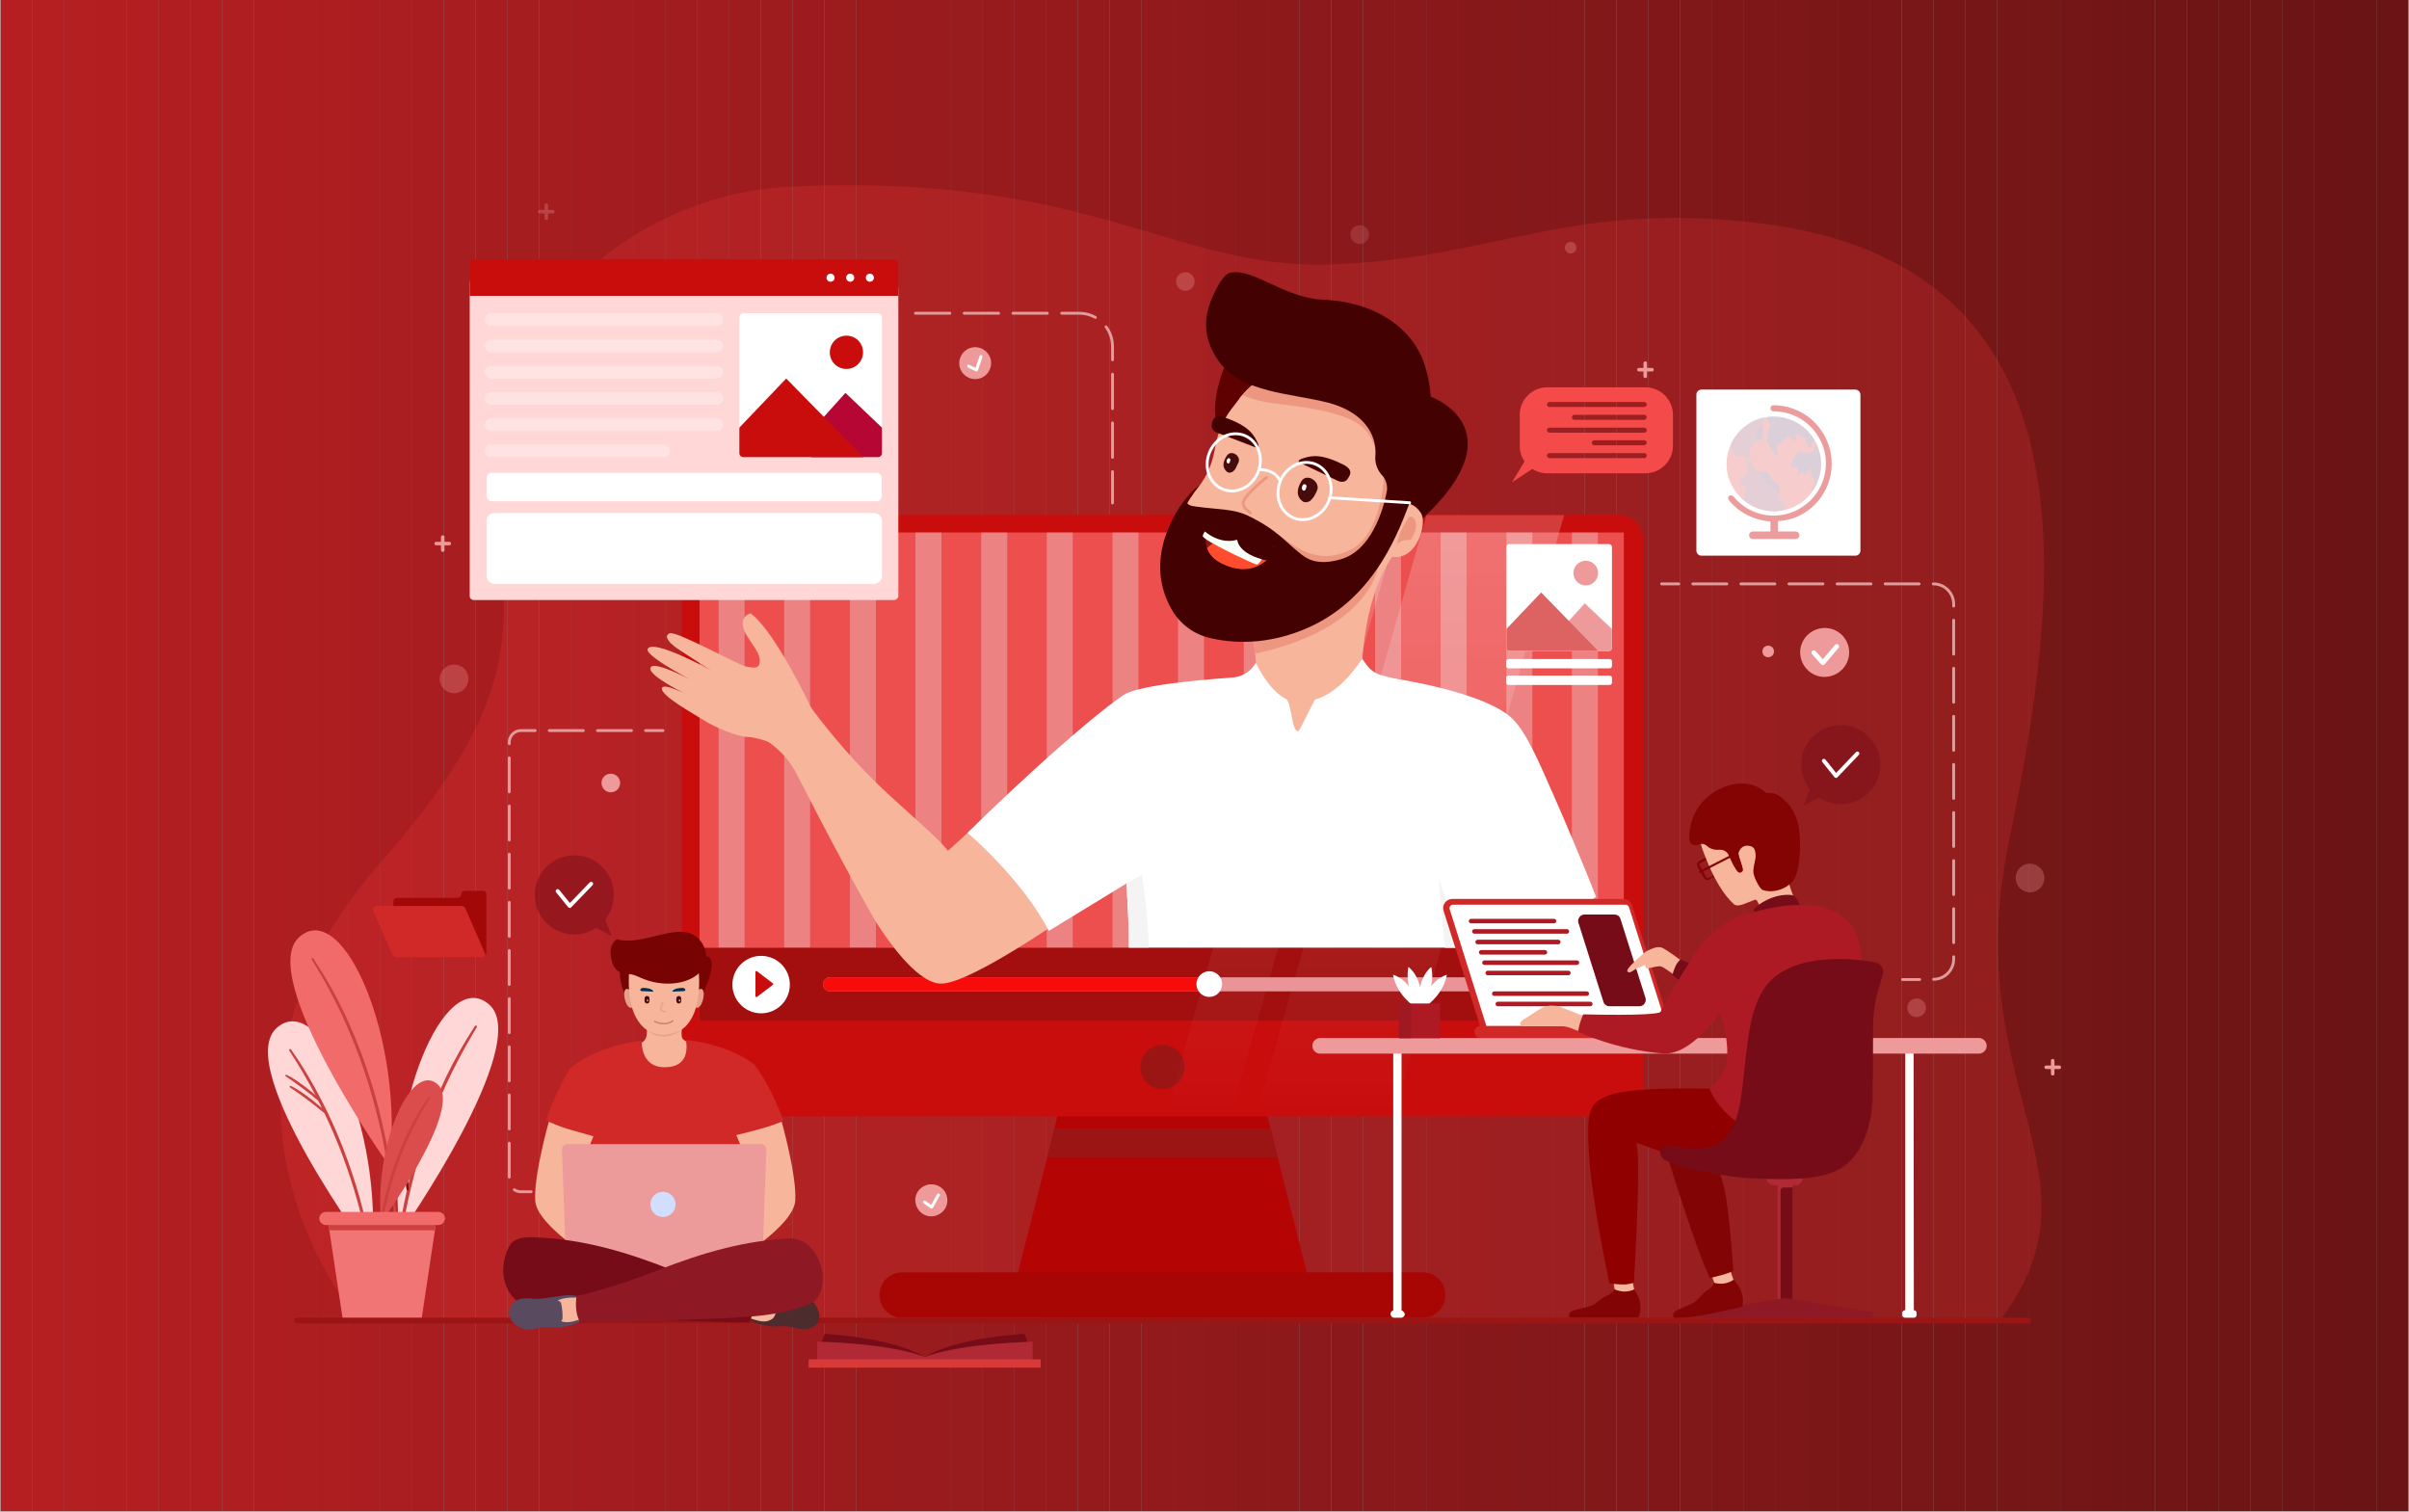 <?xml version="1.0" encoding="UTF-8"?> <!-- Generator: Adobe Illustrator 24.1.3, SVG Export Plug-In . SVG Version: 6.00 Build 0) --> <svg xmlns="http://www.w3.org/2000/svg" xmlns:xlink="http://www.w3.org/1999/xlink" version="1.1" id="Layer_1" x="0px" y="0px" viewBox="0 0 956 600" style="enable-background:new 0 0 956 600;" xml:space="preserve"><rect x="0" y="0" width="956" height="600" fill="#808080" stroke="none"/> <style type="text/css"> .st0{clip-path:url(#SVGID_1_);fill:#B61F22;} .st1{clip-path:url(#SVGID_2_);fill:#B61F22;} .st2{clip-path:url(#SVGID_3_);fill:#B51F22;} .st3{clip-path:url(#SVGID_4_);fill:#B41F22;} .st4{clip-path:url(#SVGID_5_);fill:#B31F21;} .st5{clip-path:url(#SVGID_6_);fill:#B21E21;} .st6{clip-path:url(#SVGID_7_);fill:#B11E21;} .st7{clip-path:url(#SVGID_8_);fill:#B01E21;} .st8{clip-path:url(#SVGID_9_);fill:#AF1E21;} .st9{clip-path:url(#SVGID_10_);fill:#AE1E21;} .st10{clip-path:url(#SVGID_11_);fill:#AD1E20;} .st11{clip-path:url(#SVGID_12_);fill:#AC1E20;} .st12{clip-path:url(#SVGID_13_);fill:#AB1D20;} .st13{clip-path:url(#SVGID_14_);fill:#AA1D20;} .st14{clip-path:url(#SVGID_15_);fill:#A91D20;} .st15{clip-path:url(#SVGID_16_);fill:#A81D20;} .st16{clip-path:url(#SVGID_17_);fill:#A71D1F;} .st17{clip-path:url(#SVGID_18_);fill:#A61D1F;} .st18{clip-path:url(#SVGID_19_);fill:#A51D1F;} .st19{clip-path:url(#SVGID_20_);fill:#A41C1F;} .st20{clip-path:url(#SVGID_21_);fill:#A31C1F;} .st21{clip-path:url(#SVGID_22_);fill:#A21C1F;} .st22{clip-path:url(#SVGID_23_);fill:#A11C1E;} .st23{clip-path:url(#SVGID_24_);fill:#A01C1E;} .st24{clip-path:url(#SVGID_25_);fill:#9F1C1E;} .st25{clip-path:url(#SVGID_26_);fill:#9E1B1E;} .st26{clip-path:url(#SVGID_27_);fill:#9D1B1E;} .st27{clip-path:url(#SVGID_28_);fill:#9C1B1D;} .st28{clip-path:url(#SVGID_29_);fill:#9B1B1D;} .st29{clip-path:url(#SVGID_30_);fill:#9A1B1D;} .st30{clip-path:url(#SVGID_31_);fill:#991B1D;} .st31{clip-path:url(#SVGID_32_);fill:#981B1D;} .st32{clip-path:url(#SVGID_33_);fill:#971A1D;} .st33{clip-path:url(#SVGID_34_);fill:#961A1C;} .st34{clip-path:url(#SVGID_35_);fill:#951A1C;} .st35{clip-path:url(#SVGID_36_);fill:#941A1C;} .st36{clip-path:url(#SVGID_37_);fill:#931A1C;} .st37{clip-path:url(#SVGID_38_);fill:#921A1C;} .st38{clip-path:url(#SVGID_39_);fill:#911A1C;} .st39{clip-path:url(#SVGID_40_);fill:#8F191B;} .st40{clip-path:url(#SVGID_41_);fill:#8E191B;} .st41{clip-path:url(#SVGID_42_);fill:#8D191B;} .st42{clip-path:url(#SVGID_43_);fill:#8C191B;} .st43{clip-path:url(#SVGID_44_);fill:#8B191B;} .st44{clip-path:url(#SVGID_45_);fill:#8A191B;} .st45{clip-path:url(#SVGID_46_);fill:#89191A;} .st46{clip-path:url(#SVGID_47_);fill:#88181A;} .st47{clip-path:url(#SVGID_48_);fill:#87181A;} .st48{clip-path:url(#SVGID_49_);fill:#86181A;} .st49{clip-path:url(#SVGID_50_);fill:#85181A;} .st50{clip-path:url(#SVGID_51_);fill:#84181A;} .st51{clip-path:url(#SVGID_52_);fill:#831819;} .st52{clip-path:url(#SVGID_53_);fill:#821819;} .st53{clip-path:url(#SVGID_54_);fill:#811719;} .st54{clip-path:url(#SVGID_55_);fill:#801719;} .st55{clip-path:url(#SVGID_56_);fill:#7F1719;} .st56{clip-path:url(#SVGID_57_);fill:#7E1718;} .st57{clip-path:url(#SVGID_58_);fill:#7D1718;} .st58{clip-path:url(#SVGID_59_);fill:#7C1718;} .st59{clip-path:url(#SVGID_60_);fill:#7B1618;} .st60{clip-path:url(#SVGID_61_);fill:#7A1618;} .st61{clip-path:url(#SVGID_62_);fill:#791618;} .st62{clip-path:url(#SVGID_63_);fill:#781617;} .st63{clip-path:url(#SVGID_64_);fill:#771617;} .st64{clip-path:url(#SVGID_65_);fill:#761617;} .st65{clip-path:url(#SVGID_66_);fill:#751617;} .st66{clip-path:url(#SVGID_67_);fill:#741517;} .st67{clip-path:url(#SVGID_68_);fill:#731517;} .st68{clip-path:url(#SVGID_69_);fill:#721516;} .st69{clip-path:url(#SVGID_70_);fill:#711516;} .st70{clip-path:url(#SVGID_71_);fill:#701516;} .st71{clip-path:url(#SVGID_72_);fill:#6F1516;} .st72{clip-path:url(#SVGID_73_);fill:#6E1516;} .st73{clip-path:url(#SVGID_74_);fill:#6D1416;} .st74{clip-path:url(#SVGID_75_);fill:#6C1415;} .st75{clip-path:url(#SVGID_76_);fill:#6B1415;} .st76{clip-path:url(#SVGID_77_);fill:#6A1415;} .st77{clip-path:url(#SVGID_78_);fill:#6A1415;} .st78{fill:#CCCCCC;} .st79{clip-path:url(#SVGID_80_);} .st80{opacity:0.2;fill:#FF3E3E;} .st81{fill:#B50404;} .st82{fill:#9B1515;} .st83{fill:#A80505;} .st84{fill:#C90D0D;} .st85{fill:#ED4F4F;} .st86{opacity:0.3;} .st87{fill:#EEFAFF;} .st88{fill:#A30F0F;} .st89{opacity:0.2;fill:url(#SVGID_83_);} .st90{opacity:0.2;fill:url(#SVGID_84_);} .st91{fill:#EA9498;} .st92{fill:#F70B0B;} .st93{fill:#FFFFFF;} .st94{fill:#FFD7D7;} .st95{fill:#CC4040;} .st96{fill:#7A0F0F;} .st97{fill:#F26B6B;} .st98{fill:#DB4D4D;} .st99{fill:#F27575;} .st100{fill:#A30808;} .st101{fill:#D12828;} .st102{fill:none;stroke:#9B1515;stroke-width:2.276;stroke-linecap:round;stroke-linejoin:round;stroke-miterlimit:10;} .st103{opacity:0.31;fill:#FFFFFF;} .st104{fill:#B50634;} .st105{fill:#F7B59C;} .st106{fill:#600101;} .st107{fill:#440101;} .st108{fill:#ED9780;} .st109{fill:#8D1612;} .st110{fill:#FF4C2F;} .st111{fill:#FAFFF7;} .st112{fill:#470B0B;} .st113{fill:#F4F4F4;} .st114{fill:none;stroke:#FFFFFF;stroke-width:1.138;stroke-miterlimit:10;} .st115{fill:none;stroke:#FFFFFF;stroke-width:1.138;stroke-linecap:round;stroke-miterlimit:10;} .st116{fill:none;stroke:#ED9780;stroke-width:1.138;stroke-linecap:round;stroke-miterlimit:10;} .st117{fill:#ED9A9A;} .st118{fill:#4C2C2C;} .st119{fill:#770C19;} .st120{fill:#594A5F;} .st121{fill:#8E1823;} .st122{fill:#770303;} .st123{fill:#E5A18C;} .st124{fill:#D1DEFF;} .st125{fill:#EAA18B;} .st126{fill:#003051;} .st127{fill:none;stroke:#EAA18B;stroke-width:0.569;stroke-linecap:round;stroke-miterlimit:10;} .st128{fill:none;stroke:#C9806F;stroke-width:0.569;stroke-linecap:round;stroke-miterlimit:10;} .st129{fill:#EF9A9A;} .st130{fill:#AE1A23;} .st131{fill:#820404;} .st132{fill:#840303;} .st133{fill:#910000;} .st134{fill:#B22936;} .st135{opacity:0.5;fill:#770C19;} .st136{fill:#D83939;} .st137{fill:#F44A4A;} .st138{fill:none;stroke:#E09B9B;stroke-width:1.138;stroke-linecap:round;stroke-miterlimit:10;} .st139{fill:none;stroke:#E09B9B;stroke-width:1.138;stroke-linecap:round;stroke-miterlimit:10;stroke-dasharray:13.49,5.621;} .st140{fill:none;stroke:#E09B9B;stroke-width:1.138;stroke-linecap:round;stroke-miterlimit:10;stroke-dasharray:13.467,5.611;} .st141{fill:none;stroke:#E09B9B;stroke-width:1.138;stroke-linecap:round;stroke-miterlimit:10;stroke-dasharray:13.654,5.689;} .st142{opacity:0.5;fill:#8E1823;} .st143{opacity:0.5;} .st144{fill:none;stroke:#FFFFFF;stroke-width:1.57;stroke-linecap:round;stroke-linejoin:round;stroke-miterlimit:10;} .st145{fill:#81A8CC;} .st146{opacity:0.3;fill:#EF9A9A;} .st147{fill:none;stroke:#FFFFFF;stroke-width:1.202;stroke-linecap:round;stroke-linejoin:round;stroke-miterlimit:10;} .st148{fill:none;stroke:#FFFFFF;stroke-width:1.838;stroke-linecap:round;stroke-linejoin:round;stroke-miterlimit:10;} .st149{opacity:0.2;fill:#EF9A9A;} .st150{fill:#DD6262;} </style> <g id="Layer_1_1_"> <g> <g> <g> <g> <defs> <rect id="SVGID_157_" x="0.1" y="-0.3" width="955.8" height="600.2"></rect> </defs> <clipPath id="SVGID_1_"> <use xlink:href="#SVGID_157_" style="overflow:visible;"></use> </clipPath> <path class="st0" d="M0.1-0.3v600.2V-0.3z"></path> </g> </g> <g> <g> <defs> <rect id="SVGID_159_" x="0.1" y="-0.3" width="955.8" height="600.2"></rect> </defs> <clipPath id="SVGID_2_"> <use xlink:href="#SVGID_159_" style="overflow:visible;"></use> </clipPath> <rect x="0.1" y="-0.3" class="st1" width="12.6" height="600.2"></rect> </g> </g> <g> <g> <defs> <rect id="SVGID_161_" x="0.1" y="-0.3" width="955.8" height="600.2"></rect> </defs> <clipPath id="SVGID_3_"> <use xlink:href="#SVGID_161_" style="overflow:visible;"></use> </clipPath> <rect x="12.7" y="-0.3" class="st2" width="12.6" height="600.2"></rect> </g> </g> <g> <g> <defs> <rect id="SVGID_163_" x="0.1" y="-0.3" width="955.8" height="600.2"></rect> </defs> <clipPath id="SVGID_4_"> <use xlink:href="#SVGID_163_" style="overflow:visible;"></use> </clipPath> <rect x="25.3" y="-0.3" class="st3" width="12.6" height="600.2"></rect> </g> </g> <g> <g> <defs> <rect id="SVGID_165_" x="0.1" y="-0.3" width="955.8" height="600.2"></rect> </defs> <clipPath id="SVGID_5_"> <use xlink:href="#SVGID_165_" style="overflow:visible;"></use> </clipPath> <rect x="37.8" y="-0.3" class="st4" width="12.6" height="600.2"></rect> </g> </g> <g> <g> <defs> <rect id="SVGID_167_" x="0.1" y="-0.3" width="955.8" height="600.2"></rect> </defs> <clipPath id="SVGID_6_"> <use xlink:href="#SVGID_167_" style="overflow:visible;"></use> </clipPath> <rect x="50.4" y="-0.3" class="st5" width="12.6" height="600.2"></rect> </g> </g> <g> <g> <defs> <rect id="SVGID_169_" x="0.1" y="-0.3" width="955.8" height="600.2"></rect> </defs> <clipPath id="SVGID_7_"> <use xlink:href="#SVGID_169_" style="overflow:visible;"></use> </clipPath> <rect x="63" y="-0.3" class="st6" width="12.6" height="600.2"></rect> </g> </g> <g> <g> <defs> <rect id="SVGID_171_" x="0.1" y="-0.3" width="955.8" height="600.2"></rect> </defs> <clipPath id="SVGID_8_"> <use xlink:href="#SVGID_171_" style="overflow:visible;"></use> </clipPath> <rect x="75.5" y="-0.3" class="st7" width="12.6" height="600.2"></rect> </g> </g> <g> <g> <defs> <rect id="SVGID_173_" x="0.1" y="-0.3" width="955.8" height="600.2"></rect> </defs> <clipPath id="SVGID_9_"> <use xlink:href="#SVGID_173_" style="overflow:visible;"></use> </clipPath> <rect x="88.1" y="-0.3" class="st8" width="12.6" height="600.2"></rect> </g> </g> <g> <g> <defs> <rect id="SVGID_175_" x="0.1" y="-0.3" width="955.8" height="600.2"></rect> </defs> <clipPath id="SVGID_10_"> <use xlink:href="#SVGID_175_" style="overflow:visible;"></use> </clipPath> <rect x="100.7" y="-0.3" class="st9" width="12.6" height="600.2"></rect> </g> </g> <g> <g> <defs> <rect id="SVGID_177_" x="0.1" y="-0.3" width="955.8" height="600.2"></rect> </defs> <clipPath id="SVGID_11_"> <use xlink:href="#SVGID_177_" style="overflow:visible;"></use> </clipPath> <rect x="113.2" y="-0.3" class="st10" width="12.6" height="600.2"></rect> </g> </g> <g> <g> <defs> <rect id="SVGID_179_" x="0.1" y="-0.3" width="955.8" height="600.2"></rect> </defs> <clipPath id="SVGID_12_"> <use xlink:href="#SVGID_179_" style="overflow:visible;"></use> </clipPath> <rect x="125.8" y="-0.3" class="st11" width="12.6" height="600.2"></rect> </g> </g> <g> <g> <defs> <rect id="SVGID_181_" x="0.1" y="-0.3" width="955.8" height="600.2"></rect> </defs> <clipPath id="SVGID_13_"> <use xlink:href="#SVGID_181_" style="overflow:visible;"></use> </clipPath> <rect x="138.4" y="-0.3" class="st12" width="12.6" height="600.2"></rect> </g> </g> <g> <g> <defs> <rect id="SVGID_183_" x="0.1" y="-0.3" width="955.8" height="600.2"></rect> </defs> <clipPath id="SVGID_14_"> <use xlink:href="#SVGID_183_" style="overflow:visible;"></use> </clipPath> <rect x="151" y="-0.3" class="st13" width="12.6" height="600.2"></rect> </g> </g> <g> <g> <defs> <rect id="SVGID_185_" x="0.1" y="-0.3" width="955.8" height="600.2"></rect> </defs> <clipPath id="SVGID_15_"> <use xlink:href="#SVGID_185_" style="overflow:visible;"></use> </clipPath> <rect x="163.5" y="-0.3" class="st14" width="12.6" height="600.2"></rect> </g> </g> <g> <g> <defs> <rect id="SVGID_187_" x="0.1" y="-0.3" width="955.8" height="600.2"></rect> </defs> <clipPath id="SVGID_16_"> <use xlink:href="#SVGID_187_" style="overflow:visible;"></use> </clipPath> <rect x="176.1" y="-0.3" class="st15" width="12.6" height="600.2"></rect> </g> </g> <g> <g> <defs> <rect id="SVGID_189_" x="0.1" y="-0.3" width="955.8" height="600.2"></rect> </defs> <clipPath id="SVGID_17_"> <use xlink:href="#SVGID_189_" style="overflow:visible;"></use> </clipPath> <rect x="188.7" y="-0.3" class="st16" width="12.6" height="600.2"></rect> </g> </g> <g> <g> <defs> <rect id="SVGID_191_" x="0.1" y="-0.3" width="955.8" height="600.2"></rect> </defs> <clipPath id="SVGID_18_"> <use xlink:href="#SVGID_191_" style="overflow:visible;"></use> </clipPath> <rect x="201.3" y="-0.3" class="st17" width="12.6" height="600.2"></rect> </g> </g> <g> <g> <defs> <rect id="SVGID_193_" x="0.1" y="-0.3" width="955.8" height="600.2"></rect> </defs> <clipPath id="SVGID_19_"> <use xlink:href="#SVGID_193_" style="overflow:visible;"></use> </clipPath> <rect x="213.9" y="-0.3" class="st18" width="12.6" height="600.2"></rect> </g> </g> <g> <g> <defs> <rect id="SVGID_195_" x="0.1" y="-0.3" width="955.8" height="600.2"></rect> </defs> <clipPath id="SVGID_20_"> <use xlink:href="#SVGID_195_" style="overflow:visible;"></use> </clipPath> <rect x="226.4" y="-0.3" class="st19" width="12.6" height="600.2"></rect> </g> </g> <g> <g> <defs> <rect id="SVGID_197_" x="0.1" y="-0.3" width="955.8" height="600.2"></rect> </defs> <clipPath id="SVGID_21_"> <use xlink:href="#SVGID_197_" style="overflow:visible;"></use> </clipPath> <rect x="239" y="-0.3" class="st20" width="12.6" height="600.2"></rect> </g> </g> <g> <g> <defs> <rect id="SVGID_199_" x="0.1" y="-0.3" width="955.8" height="600.2"></rect> </defs> <clipPath id="SVGID_22_"> <use xlink:href="#SVGID_199_" style="overflow:visible;"></use> </clipPath> <rect x="251.6" y="-0.3" class="st21" width="12.6" height="600.2"></rect> </g> </g> <g> <g> <defs> <rect id="SVGID_201_" x="0.1" y="-0.3" width="955.8" height="600.2"></rect> </defs> <clipPath id="SVGID_23_"> <use xlink:href="#SVGID_201_" style="overflow:visible;"></use> </clipPath> <rect x="264.2" y="-0.3" class="st22" width="12.6" height="600.2"></rect> </g> </g> <g> <g> <defs> <rect id="SVGID_203_" x="0.1" y="-0.3" width="955.8" height="600.2"></rect> </defs> <clipPath id="SVGID_24_"> <use xlink:href="#SVGID_203_" style="overflow:visible;"></use> </clipPath> <rect x="276.8" y="-0.3" class="st23" width="12.6" height="600.2"></rect> </g> </g> <g> <g> <defs> <rect id="SVGID_205_" x="0.1" y="-0.3" width="955.8" height="600.2"></rect> </defs> <clipPath id="SVGID_25_"> <use xlink:href="#SVGID_205_" style="overflow:visible;"></use> </clipPath> <rect x="289.3" y="-0.3" class="st24" width="12.6" height="600.2"></rect> </g> </g> <g> <g> <defs> <rect id="SVGID_207_" x="0.1" y="-0.3" width="955.8" height="600.2"></rect> </defs> <clipPath id="SVGID_26_"> <use xlink:href="#SVGID_207_" style="overflow:visible;"></use> </clipPath> <rect x="301.9" y="-0.3" class="st25" width="12.6" height="600.2"></rect> </g> </g> <g> <g> <defs> <rect id="SVGID_209_" x="0.1" y="-0.3" width="955.8" height="600.2"></rect> </defs> <clipPath id="SVGID_27_"> <use xlink:href="#SVGID_209_" style="overflow:visible;"></use> </clipPath> <rect x="314.5" y="-0.3" class="st26" width="12.6" height="600.2"></rect> </g> </g> <g> <g> <defs> <rect id="SVGID_211_" x="0.1" y="-0.3" width="955.8" height="600.2"></rect> </defs> <clipPath id="SVGID_28_"> <use xlink:href="#SVGID_211_" style="overflow:visible;"></use> </clipPath> <rect x="327.1" y="-0.3" class="st27" width="12.6" height="600.2"></rect> </g> </g> <g> <g> <defs> <rect id="SVGID_213_" x="0.1" y="-0.3" width="955.8" height="600.2"></rect> </defs> <clipPath id="SVGID_29_"> <use xlink:href="#SVGID_213_" style="overflow:visible;"></use> </clipPath> <rect x="339.7" y="-0.3" class="st28" width="12.6" height="600.2"></rect> </g> </g> <g> <g> <defs> <rect id="SVGID_215_" x="0.1" y="-0.3" width="955.8" height="600.2"></rect> </defs> <clipPath id="SVGID_30_"> <use xlink:href="#SVGID_215_" style="overflow:visible;"></use> </clipPath> <rect x="352.2" y="-0.3" class="st29" width="12.6" height="600.2"></rect> </g> </g> <g> <g> <defs> <rect id="SVGID_217_" x="0.1" y="-0.3" width="955.8" height="600.2"></rect> </defs> <clipPath id="SVGID_31_"> <use xlink:href="#SVGID_217_" style="overflow:visible;"></use> </clipPath> <rect x="364.8" y="-0.3" class="st30" width="12.6" height="600.2"></rect> </g> </g> <g> <g> <defs> <rect id="SVGID_219_" x="0.1" y="-0.3" width="955.8" height="600.2"></rect> </defs> <clipPath id="SVGID_32_"> <use xlink:href="#SVGID_219_" style="overflow:visible;"></use> </clipPath> <rect x="377.4" y="-0.3" class="st31" width="12.6" height="600.2"></rect> </g> </g> <g> <g> <defs> <rect id="SVGID_221_" x="0.1" y="-0.3" width="955.8" height="600.2"></rect> </defs> <clipPath id="SVGID_33_"> <use xlink:href="#SVGID_221_" style="overflow:visible;"></use> </clipPath> <rect x="390" y="-0.3" class="st32" width="12.6" height="600.2"></rect> </g> </g> <g> <g> <defs> <rect id="SVGID_223_" x="0.1" y="-0.3" width="955.8" height="600.2"></rect> </defs> <clipPath id="SVGID_34_"> <use xlink:href="#SVGID_223_" style="overflow:visible;"></use> </clipPath> <rect x="402.6" y="-0.3" class="st33" width="12.6" height="600.2"></rect> </g> </g> <g> <g> <defs> <rect id="SVGID_225_" x="0.1" y="-0.3" width="955.8" height="600.2"></rect> </defs> <clipPath id="SVGID_35_"> <use xlink:href="#SVGID_225_" style="overflow:visible;"></use> </clipPath> <rect x="415.1" y="-0.3" class="st34" width="12.6" height="600.2"></rect> </g> </g> <g> <g> <defs> <rect id="SVGID_227_" x="0.1" y="-0.3" width="955.8" height="600.2"></rect> </defs> <clipPath id="SVGID_36_"> <use xlink:href="#SVGID_227_" style="overflow:visible;"></use> </clipPath> <rect x="427.7" y="-0.3" class="st35" width="12.6" height="600.2"></rect> </g> </g> <g> <g> <defs> <rect id="SVGID_229_" x="0.1" y="-0.3" width="955.8" height="600.2"></rect> </defs> <clipPath id="SVGID_37_"> <use xlink:href="#SVGID_229_" style="overflow:visible;"></use> </clipPath> <rect x="440.3" y="-0.3" class="st36" width="12.6" height="600.2"></rect> </g> </g> <g> <g> <defs> <rect id="SVGID_231_" x="0.1" y="-0.3" width="955.8" height="600.2"></rect> </defs> <clipPath id="SVGID_38_"> <use xlink:href="#SVGID_231_" style="overflow:visible;"></use> </clipPath> <rect x="452.9" y="-0.3" class="st37" width="12.6" height="600.2"></rect> </g> </g> <g> <g> <defs> <rect id="SVGID_233_" x="0.1" y="-0.3" width="955.8" height="600.2"></rect> </defs> <clipPath id="SVGID_39_"> <use xlink:href="#SVGID_233_" style="overflow:visible;"></use> </clipPath> <rect x="465.4" y="-0.3" class="st38" width="12.6" height="600.2"></rect> </g> </g> <g> <g> <defs> <rect id="SVGID_235_" x="0.1" y="-0.3" width="955.8" height="600.2"></rect> </defs> <clipPath id="SVGID_40_"> <use xlink:href="#SVGID_235_" style="overflow:visible;"></use> </clipPath> <rect x="478" y="-0.3" class="st39" width="12.6" height="600.2"></rect> </g> </g> <g> <g> <defs> <rect id="SVGID_237_" x="0.1" y="-0.3" width="955.8" height="600.2"></rect> </defs> <clipPath id="SVGID_41_"> <use xlink:href="#SVGID_237_" style="overflow:visible;"></use> </clipPath> <rect x="490.6" y="-0.3" class="st40" width="12.6" height="600.2"></rect> </g> </g> <g> <g> <defs> <rect id="SVGID_239_" x="0.1" y="-0.3" width="955.8" height="600.2"></rect> </defs> <clipPath id="SVGID_42_"> <use xlink:href="#SVGID_239_" style="overflow:visible;"></use> </clipPath> <rect x="503.1" y="-0.3" class="st41" width="12.6" height="600.2"></rect> </g> </g> <g> <g> <defs> <rect id="SVGID_241_" x="0.1" y="-0.3" width="955.8" height="600.2"></rect> </defs> <clipPath id="SVGID_43_"> <use xlink:href="#SVGID_241_" style="overflow:visible;"></use> </clipPath> <rect x="515.7" y="-0.3" class="st42" width="12.6" height="600.2"></rect> </g> </g> <g> <g> <defs> <rect id="SVGID_243_" x="0.1" y="-0.3" width="955.8" height="600.2"></rect> </defs> <clipPath id="SVGID_44_"> <use xlink:href="#SVGID_243_" style="overflow:visible;"></use> </clipPath> <rect x="528.3" y="-0.3" class="st43" width="12.6" height="600.2"></rect> </g> </g> <g> <g> <defs> <rect id="SVGID_245_" x="0.1" y="-0.3" width="955.8" height="600.2"></rect> </defs> <clipPath id="SVGID_45_"> <use xlink:href="#SVGID_245_" style="overflow:visible;"></use> </clipPath> <rect x="540.9" y="-0.3" class="st44" width="12.6" height="600.2"></rect> </g> </g> <g> <g> <defs> <rect id="SVGID_247_" x="0.1" y="-0.3" width="955.8" height="600.2"></rect> </defs> <clipPath id="SVGID_46_"> <use xlink:href="#SVGID_247_" style="overflow:visible;"></use> </clipPath> <rect x="553.4" y="-0.3" class="st45" width="12.6" height="600.2"></rect> </g> </g> <g> <g> <defs> <rect id="SVGID_249_" x="0.1" y="-0.3" width="955.8" height="600.2"></rect> </defs> <clipPath id="SVGID_47_"> <use xlink:href="#SVGID_249_" style="overflow:visible;"></use> </clipPath> <rect x="566" y="-0.3" class="st46" width="12.6" height="600.2"></rect> </g> </g> <g> <g> <defs> <rect id="SVGID_251_" x="0.1" y="-0.3" width="955.8" height="600.2"></rect> </defs> <clipPath id="SVGID_48_"> <use xlink:href="#SVGID_251_" style="overflow:visible;"></use> </clipPath> <rect x="578.6" y="-0.3" class="st47" width="12.6" height="600.2"></rect> </g> </g> <g> <g> <defs> <rect id="SVGID_253_" x="0.1" y="-0.3" width="955.8" height="600.2"></rect> </defs> <clipPath id="SVGID_49_"> <use xlink:href="#SVGID_253_" style="overflow:visible;"></use> </clipPath> <rect x="591.2" y="-0.3" class="st48" width="12.6" height="600.2"></rect> </g> </g> <g> <g> <defs> <rect id="SVGID_255_" x="0.1" y="-0.3" width="955.8" height="600.2"></rect> </defs> <clipPath id="SVGID_50_"> <use xlink:href="#SVGID_255_" style="overflow:visible;"></use> </clipPath> <rect x="603.8" y="-0.3" class="st49" width="12.6" height="600.2"></rect> </g> </g> <g> <g> <defs> <rect id="SVGID_257_" x="0.1" y="-0.3" width="955.8" height="600.2"></rect> </defs> <clipPath id="SVGID_51_"> <use xlink:href="#SVGID_257_" style="overflow:visible;"></use> </clipPath> <rect x="616.3" y="-0.3" class="st50" width="12.6" height="600.2"></rect> </g> </g> <g> <g> <defs> <rect id="SVGID_259_" x="0.1" y="-0.3" width="955.8" height="600.2"></rect> </defs> <clipPath id="SVGID_52_"> <use xlink:href="#SVGID_259_" style="overflow:visible;"></use> </clipPath> <rect x="628.9" y="-0.3" class="st51" width="12.6" height="600.2"></rect> </g> </g> <g> <g> <defs> <rect id="SVGID_261_" x="0.1" y="-0.3" width="955.8" height="600.2"></rect> </defs> <clipPath id="SVGID_53_"> <use xlink:href="#SVGID_261_" style="overflow:visible;"></use> </clipPath> <rect x="641.5" y="-0.3" class="st52" width="12.6" height="600.2"></rect> </g> </g> <g> <g> <defs> <rect id="SVGID_263_" x="0.1" y="-0.3" width="955.8" height="600.2"></rect> </defs> <clipPath id="SVGID_54_"> <use xlink:href="#SVGID_263_" style="overflow:visible;"></use> </clipPath> <rect x="654.1" y="-0.3" class="st53" width="12.6" height="600.2"></rect> </g> </g> <g> <g> <defs> <rect id="SVGID_265_" x="0.1" y="-0.3" width="955.8" height="600.2"></rect> </defs> <clipPath id="SVGID_55_"> <use xlink:href="#SVGID_265_" style="overflow:visible;"></use> </clipPath> <rect x="666.7" y="-0.3" class="st54" width="12.6" height="600.2"></rect> </g> </g> <g> <g> <defs> <rect id="SVGID_267_" x="0.1" y="-0.3" width="955.8" height="600.2"></rect> </defs> <clipPath id="SVGID_56_"> <use xlink:href="#SVGID_267_" style="overflow:visible;"></use> </clipPath> <rect x="679.2" y="-0.3" class="st55" width="12.6" height="600.2"></rect> </g> </g> <g> <g> <defs> <rect id="SVGID_269_" x="0.1" y="-0.3" width="955.8" height="600.2"></rect> </defs> <clipPath id="SVGID_57_"> <use xlink:href="#SVGID_269_" style="overflow:visible;"></use> </clipPath> <rect x="691.8" y="-0.3" class="st56" width="12.6" height="600.2"></rect> </g> </g> <g> <g> <defs> <rect id="SVGID_271_" x="0.1" y="-0.3" width="955.8" height="600.2"></rect> </defs> <clipPath id="SVGID_58_"> <use xlink:href="#SVGID_271_" style="overflow:visible;"></use> </clipPath> <rect x="704.4" y="-0.3" class="st57" width="12.6" height="600.2"></rect> </g> </g> <g> <g> <defs> <rect id="SVGID_273_" x="0.1" y="-0.3" width="955.8" height="600.2"></rect> </defs> <clipPath id="SVGID_59_"> <use xlink:href="#SVGID_273_" style="overflow:visible;"></use> </clipPath> <rect x="717" y="-0.3" class="st58" width="12.6" height="600.2"></rect> </g> </g> <g> <g> <defs> <rect id="SVGID_275_" x="0.1" y="-0.3" width="955.8" height="600.2"></rect> </defs> <clipPath id="SVGID_60_"> <use xlink:href="#SVGID_275_" style="overflow:visible;"></use> </clipPath> <rect x="729.6" y="-0.3" class="st59" width="12.6" height="600.2"></rect> </g> </g> <g> <g> <defs> <rect id="SVGID_277_" x="0.1" y="-0.3" width="955.8" height="600.2"></rect> </defs> <clipPath id="SVGID_61_"> <use xlink:href="#SVGID_277_" style="overflow:visible;"></use> </clipPath> <rect x="742.1" y="-0.3" class="st60" width="12.6" height="600.2"></rect> </g> </g> <g> <g> <defs> <rect id="SVGID_279_" x="0.1" y="-0.3" width="955.8" height="600.2"></rect> </defs> <clipPath id="SVGID_62_"> <use xlink:href="#SVGID_279_" style="overflow:visible;"></use> </clipPath> <rect x="754.7" y="-0.3" class="st61" width="12.6" height="600.2"></rect> </g> </g> <g> <g> <defs> <rect id="SVGID_281_" x="0.1" y="-0.3" width="955.8" height="600.2"></rect> </defs> <clipPath id="SVGID_63_"> <use xlink:href="#SVGID_281_" style="overflow:visible;"></use> </clipPath> <rect x="767.3" y="-0.3" class="st62" width="12.6" height="600.2"></rect> </g> </g> <g> <g> <defs> <rect id="SVGID_283_" x="0.1" y="-0.3" width="955.8" height="600.2"></rect> </defs> <clipPath id="SVGID_64_"> <use xlink:href="#SVGID_283_" style="overflow:visible;"></use> </clipPath> <rect x="779.9" y="-0.3" class="st63" width="12.6" height="600.2"></rect> </g> </g> <g> <g> <defs> <rect id="SVGID_285_" x="0.1" y="-0.3" width="955.8" height="600.2"></rect> </defs> <clipPath id="SVGID_65_"> <use xlink:href="#SVGID_285_" style="overflow:visible;"></use> </clipPath> <rect x="792.5" y="-0.3" class="st64" width="12.6" height="600.2"></rect> </g> </g> <g> <g> <defs> <rect id="SVGID_287_" x="0.1" y="-0.3" width="955.8" height="600.2"></rect> </defs> <clipPath id="SVGID_66_"> <use xlink:href="#SVGID_287_" style="overflow:visible;"></use> </clipPath> <rect x="805" y="-0.3" class="st65" width="12.6" height="600.2"></rect> </g> </g> <g> <g> <defs> <rect id="SVGID_289_" x="0.1" y="-0.3" width="955.8" height="600.2"></rect> </defs> <clipPath id="SVGID_67_"> <use xlink:href="#SVGID_289_" style="overflow:visible;"></use> </clipPath> <rect x="817.6" y="-0.3" class="st66" width="12.6" height="600.2"></rect> </g> </g> <g> <g> <defs> <rect id="SVGID_291_" x="0.1" y="-0.3" width="955.8" height="600.2"></rect> </defs> <clipPath id="SVGID_68_"> <use xlink:href="#SVGID_291_" style="overflow:visible;"></use> </clipPath> <rect x="830.2" y="-0.3" class="st67" width="12.6" height="600.2"></rect> </g> </g> <g> <g> <defs> <rect id="SVGID_293_" x="0.1" y="-0.3" width="955.8" height="600.2"></rect> </defs> <clipPath id="SVGID_69_"> <use xlink:href="#SVGID_293_" style="overflow:visible;"></use> </clipPath> <rect x="842.7" y="-0.3" class="st68" width="12.6" height="600.2"></rect> </g> </g> <g> <g> <defs> <rect id="SVGID_295_" x="0.1" y="-0.3" width="955.8" height="600.2"></rect> </defs> <clipPath id="SVGID_70_"> <use xlink:href="#SVGID_295_" style="overflow:visible;"></use> </clipPath> <rect x="855.3" y="-0.3" class="st69" width="12.6" height="600.2"></rect> </g> </g> <g> <g> <defs> <rect id="SVGID_297_" x="0.1" y="-0.3" width="955.8" height="600.2"></rect> </defs> <clipPath id="SVGID_71_"> <use xlink:href="#SVGID_297_" style="overflow:visible;"></use> </clipPath> <rect x="867.9" y="-0.3" class="st70" width="12.6" height="600.2"></rect> </g> </g> <g> <g> <defs> <rect id="SVGID_299_" x="0.1" y="-0.3" width="955.8" height="600.2"></rect> </defs> <clipPath id="SVGID_72_"> <use xlink:href="#SVGID_299_" style="overflow:visible;"></use> </clipPath> <rect x="880.4" y="-0.3" class="st71" width="12.6" height="600.2"></rect> </g> </g> <g> <g> <defs> <rect id="SVGID_301_" x="0.1" y="-0.3" width="955.8" height="600.2"></rect> </defs> <clipPath id="SVGID_73_"> <use xlink:href="#SVGID_301_" style="overflow:visible;"></use> </clipPath> <rect x="893" y="-0.3" class="st72" width="12.6" height="600.2"></rect> </g> </g> <g> <g> <defs> <rect id="SVGID_303_" x="0.1" y="-0.3" width="955.8" height="600.2"></rect> </defs> <clipPath id="SVGID_74_"> <use xlink:href="#SVGID_303_" style="overflow:visible;"></use> </clipPath> <rect x="905.6" y="-0.3" class="st73" width="12.6" height="600.2"></rect> </g> </g> <g> <g> <defs> <rect id="SVGID_305_" x="0.1" y="-0.3" width="955.8" height="600.2"></rect> </defs> <clipPath id="SVGID_75_"> <use xlink:href="#SVGID_305_" style="overflow:visible;"></use> </clipPath> <rect x="918.2" y="-0.3" class="st74" width="12.6" height="600.2"></rect> </g> </g> <g> <g> <defs> <rect id="SVGID_307_" x="0.1" y="-0.3" width="955.8" height="600.2"></rect> </defs> <clipPath id="SVGID_76_"> <use xlink:href="#SVGID_307_" style="overflow:visible;"></use> </clipPath> <rect x="930.7" y="-0.3" class="st75" width="12.6" height="600.2"></rect> </g> </g> <g> <g> <defs> <rect id="SVGID_309_" x="0.1" y="-0.3" width="955.8" height="600.2"></rect> </defs> <clipPath id="SVGID_77_"> <use xlink:href="#SVGID_309_" style="overflow:visible;"></use> </clipPath> <rect x="943.3" y="-0.3" class="st76" width="12.6" height="600.2"></rect> </g> </g> <g> <g> <defs> <rect id="SVGID_311_" x="0.1" y="-0.3" width="955.8" height="600.2"></rect> </defs> <clipPath id="SVGID_78_"> <use xlink:href="#SVGID_311_" style="overflow:visible;"></use> </clipPath> <path class="st77" d="M955.9,599.9V-0.3V599.9z"></path> </g> </g> </g> <path class="st78" d="M956,600H0V-0.5h956V600z M0.2,599.7h955.6V-0.2H0.2V599.7z"></path> </g> </g> <g> <defs> <rect id="SVGID_79_" x="1249.3" y="117.4" width="434.7" height="434.7"></rect> </defs> <clipPath id="SVGID_80_"> <use xlink:href="#SVGID_79_" style="overflow:visible;"></use> </clipPath> <g class="st79"> <defs> <rect id="SVGID_81_" x="1249.3" y="117.4" width="434.7" height="434.7"></rect> </defs> <clipPath id="SVGID_82_"> <use xlink:href="#SVGID_81_" style="overflow:visible;"></use> </clipPath> </g> </g> <g> <path class="st80" d="M141.8,523.4c0,0-74.5-86.8,9.4-181.4c67.7-76.2,46.1-105.6,42.9-157c-2.6-43.5,46.7-107.8,120.5-111 c121-5.3,151,33.6,215.2,30.9c64.2-2.7,93.3-25.2,167.8-16.4c138.4,16.4,119.8,147.6,99.6,245.7c-20.2,98,40.4,131.5-3.2,189.3"></path> <g> <g> <polygon class="st81" points="519.7,509.1 402.9,509.1 415.6,459.2 418.4,447.8 424,425.9 498.6,425.9 504.2,447.8 507,459.2 "></polygon> <polygon class="st82" points="507,459.2 415.6,459.2 418.4,447.8 504.2,447.8 "></polygon> <path class="st83" d="M564.6,522.9H358c-5,0-9-4-9-9l0,0c0-5,4-9,9-9h206.6c5,0,9,4,9,9l0,0C573.6,518.9,569.6,522.9,564.6,522.9 z"></path> </g> <path class="st84" d="M652,213.8v219.7c0,5.2-4.2,9.5-9.5,9.5H280.1c-5.2,0-9.5-4.2-9.5-9.5V213.8c0-5.2,4.2-9.5,9.5-9.5h362.5 C647.8,204.4,652,208.6,652,213.8z"></path> <rect x="277.6" y="211.3" class="st85" width="366.8" height="193.7"></rect> <g class="st86"> <rect x="597.8" y="211.3" class="st87" width="10.3" height="164.7"></rect> <rect x="623.8" y="211.3" class="st87" width="10.3" height="164.7"></rect> <rect x="285.2" y="211.3" class="st87" width="10.3" height="164.7"></rect> <rect x="311.2" y="211.3" class="st87" width="10.3" height="164.7"></rect> <rect x="337.3" y="211.3" class="st87" width="10.3" height="164.7"></rect> <rect x="363.3" y="211.3" class="st87" width="10.3" height="164.7"></rect> <rect x="389.4" y="211.3" class="st87" width="10.3" height="164.7"></rect> <rect x="415.4" y="211.3" class="st87" width="10.3" height="164.7"></rect> <rect x="441.5" y="211.3" class="st87" width="10.3" height="164.7"></rect> <rect x="467.5" y="211.3" class="st87" width="10.3" height="164.7"></rect> <rect x="493.6" y="211.3" class="st87" width="10.3" height="164.7"></rect> <rect x="519.6" y="211.3" class="st87" width="10.3" height="164.7"></rect> <rect x="545.7" y="211.3" class="st87" width="10.3" height="164.7"></rect> <rect x="571.7" y="211.3" class="st87" width="10.3" height="164.7"></rect> </g> <rect x="277.6" y="376.1" class="st88" width="366.8" height="29"></rect> <path class="st82" d="M461.3,432.2L461.3,432.2c-4.8,0-8.8-4-8.8-8.8l0,0c0-4.8,4-8.8,8.8-8.8l0,0c4.8,0,8.8,4,8.8,8.8l0,0 C470.1,428.2,466.1,432.2,461.3,432.2z"></path> <linearGradient id="SVGID_83_" gradientUnits="userSpaceOnUse" x1="509.252" y1="201.815" x2="509.252" y2="441.797"> <stop offset="0" style="stop-color:#FFFFFF"></stop> <stop offset="1" style="stop-color:#FFFFFF;stop-opacity:0"></stop> </linearGradient> <polygon class="st89" points="488.3,442.9 462.5,442.9 530.2,204.4 556,204.4 "></polygon> <linearGradient id="SVGID_84_" gradientUnits="userSpaceOnUse" x1="559.533" y1="201.815" x2="559.533" y2="441.797"> <stop offset="0" style="stop-color:#FFFFFF"></stop> <stop offset="1" style="stop-color:#FFFFFF;stop-opacity:0"></stop> </linearGradient> <polygon class="st90" points="553,442.9 498.3,442.9 566.1,204.4 620.7,204.4 "></polygon> <g> <path class="st91" d="M630.3,393.4H329.4c-1.6,0-2.8-1.3-2.8-2.8c0-1.6,1.3-2.8,2.8-2.8h300.9c1.6,0,2.8,1.3,2.8,2.8 C633.1,392.1,631.8,393.4,630.3,393.4z"></path> <path class="st92" d="M479.8,387.7v5.7H329.4c-1.6,0-2.8-1.3-2.8-2.8c0-1.6,1.3-2.8,2.8-2.8H479.8z"></path> <circle class="st93" cx="479.9" cy="390.5" r="5.1"></circle> </g> <g> <ellipse transform="matrix(0.23 -0.973 0.973 0.23 -147.391 594.831)" class="st93" cx="302.1" cy="390.5" rx="11.4" ry="11.4"></ellipse> <path class="st84" d="M300.4,385.4l6.3,4.8c0.2,0.2,0.2,0.4,0,0.6l-6.3,4.8c-0.2,0.2-0.6,0-0.6-0.3v-9.7 C299.8,385.4,300.1,385.2,300.4,385.4z"></path> </g> </g> <g> <g> <path class="st94" d="M147.5,498.3c0,0-55.1-74.4-37.8-90.3C127,392.2,152.2,448.1,147.5,498.3z"></path> <g> <g> <path class="st95" d="M114.8,416.9c7.8,11.9,14.3,24.5,19.6,37.7c4.7,11.8,8.3,24,11,36.4c0.7,3.2,1.3,6.3,1.9,9.5 c0.6,3,1,6,1.6,9c0.1,0.4,0.7,0.3,0.7-0.1c-0.2-2.7-0.7-5.5-1.1-8.2c-0.5-2.9-1-5.7-1.6-8.6c-1.2-6-2.7-12-4.3-17.8 c-3.7-12.9-8.5-25.5-14.6-37.4c-3.7-7.3-7.8-14.3-12.5-20.9C115.2,416,114.5,416.4,114.8,416.9L114.8,416.9z"></path> </g> </g> <g> <g> <path class="st95" d="M113.4,427.1c2.3,1.6,4.7,3.2,6.9,4.9c1.2,0.9,2.3,1.8,3.5,2.7c0.6,0.5,1.1,1,1.7,1.4 c0.5,0.4,1.1,0.9,1.6,1.2c0.3,0.1,0.6-0.1,0.4-0.4c-0.7-1.2-2-2.1-3-2.9c-1.1-1-2.3-1.9-3.5-2.8c-2.3-1.7-4.7-3.5-7.3-4.7 C113.4,426.3,113,426.8,113.4,427.1L113.4,427.1z"></path> </g> </g> <g> <g> <path class="st95" d="M115.1,431.5c2.3,1.6,4.7,3.2,6.9,4.9c1.2,0.9,2.3,1.8,3.5,2.7c0.6,0.5,1.1,1,1.7,1.4 c0.5,0.4,1.1,0.9,1.6,1.2c0.3,0.1,0.6-0.1,0.4-0.4c-0.7-1.2-2-2.1-3-2.9c-1.1-1-2.3-1.9-3.5-2.8c-2.3-1.7-4.7-3.5-7.3-4.7 C115.1,430.7,114.7,431.3,115.1,431.5L115.1,431.5z"></path> </g> </g> </g> <g> <path class="st94" d="M158.7,489.8c0,0,53.1-75.8,35.4-91.2C176.4,383.1,152.6,439.8,158.7,489.8z"></path> <g> <g> <path class="st95" d="M188.5,407.1c-4.3,6.5-8.1,13.3-11.5,20.3c-3.2,6.7-6.1,13.6-8.5,20.6c-2.3,6.6-4.3,13.3-6,20.1 c-1.6,6.4-2.9,12.8-3.9,19.2c-1,5.8-1.7,11.7-2.2,17.5c-0.1,0.7-0.1,1.4-0.1,2.1c0,0.4,0.6,0.5,0.7,0.1 c0.4-2.8,0.7-5.6,1.1-8.4c0.4-2.9,0.8-5.9,1.3-8.8c1-6.4,2.3-12.7,3.8-18.9c1.6-6.7,3.5-13.4,5.7-19.9c2.3-7,5-13.8,8.1-20.5 c3.2-7,6.9-13.9,10.8-20.5c0.5-0.8,1-1.7,1.5-2.5C189.4,407.1,188.8,406.7,188.5,407.1L188.5,407.1z"></path> </g> </g> <g> <g> <path class="st96" d="M160.2,453.5c-0.2,3.4,0.1,6.7,0.3,10.1c0.1,1.5,0.2,3,0.4,4.5c0.1,0.7,0.1,1.5,0.2,2.2 c0.1,0.7,0.1,1.4,0.4,2c0.1,0.2,0.5,0.3,0.6,0c0.1-0.7,0-1.4,0-2c0-0.7-0.1-1.4-0.2-2.1c-0.1-1.5-0.2-3.1-0.3-4.6 c-0.2-3.4-0.3-6.7-0.7-10.1C160.9,453.1,160.3,453.1,160.2,453.5L160.2,453.5z"></path> </g> </g> </g> <g> <path class="st97" d="M154.6,462.9c0,0-53.4-75.6-35.8-91.1C136.4,356.3,160.4,412.8,154.6,462.9z"></path> <g> <g> <path class="st95" d="M123.7,380.8c5.2,8.3,9.8,16.9,13.7,25.8c3.7,8.4,6.9,17,9.5,25.8c2.4,8.1,4.4,16.3,5.9,24.6 c1.4,7.4,2.5,14.8,3.2,22.3c0.6,6.3,1,12.5,1.4,18.8c0,0.7,0.1,1.3,0.1,2c0,0.4,0.7,0.4,0.7,0c0-1.4,0-2.8,0-4.2 c0-1.5-0.1-3-0.2-4.5c-0.1-3.3-0.4-6.5-0.6-9.8c-0.7-7.4-1.6-14.7-2.9-22c-1.4-8.2-3.3-16.4-5.5-24.5 c-2.5-8.8-5.5-17.4-9.1-25.8c-3.8-9-8.3-17.7-13.6-25.9c-0.7-1-1.3-2.1-2-3.1C124.1,380,123.4,380.3,123.7,380.8L123.7,380.8z"></path> </g> </g> </g> <g> <path class="st98" d="M151.3,485c0,0,32.9-45.2,22.4-54.7C163.2,420.8,148.2,454.7,151.3,485z"></path> <g> <g> <path class="st95" d="M170.1,435.3c-6.6,9.4-11.4,20-14.9,30.9c-2.9,9.2-4.8,18.8-5.9,28.4c-0.2,2.2-0.4,4.5-0.6,6.7 c-0.1,2-0.2,4-0.2,5.9c0,0.5,0.6,0.4,0.7,0c0.4-3.7,0.6-7.4,1-11c0.5-4.4,1.1-8.8,2-13.1c2-10.3,5-20.4,9.2-30.1 c2.6-6,5.8-11.8,9.3-17.4C171.1,435.3,170.4,434.9,170.1,435.3L170.1,435.3z"></path> </g> </g> </g> <g> <polygon class="st99" points="173.4,482.8 173.1,484.5 172.6,488.2 167.3,523.4 136,523.4 130.7,488.2 130.2,484.5 129.9,482.8 "></polygon> <polygon class="st95" points="173.1,484.5 172.6,488.2 130.7,488.2 130.2,484.5 "></polygon> <path class="st97" d="M174,486.1h-44.7c-1.4,0-2.6-1.2-2.6-2.6l0,0c0-1.4,1.2-2.6,2.6-2.6H174c1.4,0,2.6,1.2,2.6,2.6l0,0 C176.6,484.9,175.4,486.1,174,486.1z"></path> </g> </g> <g> <path class="st100" d="M193,354.8v23.3c0,0.4-0.1,0.7-0.3,0.9c-0.3,0.4-0.8,0.7-1.3,0.7h-34.2c-0.4,0-0.8-0.2-1.1-0.4v-21.6 c0-0.8,0.6-1.4,1.4-1.4h24.1c0.8,0,1.4-0.6,1.4-1.4s0.6-1.4,1.4-1.4h7.2C192.4,353.4,193,354.1,193,354.8z"></path> <path class="st101" d="M192.7,379.1c-0.3,0.4-0.8,0.7-1.3,0.7h-34.2c-0.4,0-0.8-0.2-1.1-0.4c-0.1-0.1-0.3-0.3-0.3-0.5 c0,0,0-0.1-0.1-0.1l-7.6-17.4c-0.4-0.9,0.3-1.9,1.3-1.9h33.9c0.5,0,1,0.3,1.3,0.8l7.1,16.3L192.7,379.1z"></path> </g> <line class="st102" x1="117.8" y1="524" x2="804.9" y2="524"></line> <g> <path class="st94" d="M354.8,238.1H188c-0.9,0-1.6-0.7-1.6-1.6V112.4c0-2.8,2.3-5.1,5.1-5.1h157.4c4.2,0,7.6,3.4,7.6,7.6v121.6 C356.5,237.3,355.7,238.1,354.8,238.1z"></path> <path class="st93" d="M346.7,231.7H196.3c-1.8,0-3.2-1.4-3.2-3.2v-21.7c0-1.8,1.4-3.2,3.2-3.2h150.5c1.8,0,3.2,1.4,3.2,3.2v21.7 C350,230.3,348.5,231.7,346.7,231.7z"></path> <path class="st93" d="M347.9,198.9H195.1c-1.1,0-2-0.9-2-2v-7.3c0-1.1,0.9-2,2-2h152.8c1.1,0,2,0.9,2,2v7.3 C350,198,349,198.9,347.9,198.9z"></path> <g> <path class="st103" d="M284.4,129.3h-89.5c-1.4,0-2.5-1.1-2.5-2.5v0c0-1.4,1.1-2.5,2.5-2.5h89.5c1.4,0,2.5,1.1,2.5,2.5l0,0 C286.9,128.2,285.8,129.3,284.4,129.3z"></path> <path class="st103" d="M284.4,139.8h-89.5c-1.4,0-2.5-1.1-2.5-2.5l0,0c0-1.4,1.1-2.5,2.5-2.5h89.5c1.4,0,2.5,1.1,2.5,2.5l0,0 C286.9,138.6,285.8,139.8,284.4,139.8z"></path> <path class="st103" d="M284.4,150.2h-89.5c-1.4,0-2.5-1.1-2.5-2.5l0,0c0-1.4,1.1-2.5,2.5-2.5h89.5c1.4,0,2.5,1.1,2.5,2.5v0 C286.9,149.1,285.8,150.2,284.4,150.2z"></path> <path class="st103" d="M284.4,160.6h-89.5c-1.4,0-2.5-1.1-2.5-2.5l0,0c0-1.4,1.1-2.5,2.5-2.5h89.5c1.4,0,2.5,1.1,2.5,2.5l0,0 C286.9,159.5,285.8,160.6,284.4,160.6z"></path> <path class="st103" d="M284.4,171h-89.5c-1.4,0-2.5-1.1-2.5-2.5l0,0c0-1.4,1.1-2.5,2.5-2.5h89.5c1.4,0,2.5,1.1,2.5,2.5l0,0 C286.9,169.9,285.8,171,284.4,171z"></path> <path class="st103" d="M263.4,181.4h-68.5c-1.4,0-2.5-1.1-2.5-2.5l0,0c0-1.4,1.1-2.5,2.5-2.5h68.5c1.4,0,2.5,1.1,2.5,2.5l0,0 C265.9,180.3,264.8,181.4,263.4,181.4z"></path> </g> <path class="st84" d="M354.7,102.9H188.1c-1,0-1.7,0.8-1.7,1.7v12.8h170.1v-12.8C356.5,103.7,355.7,102.9,354.7,102.9z"></path> <g> <path class="st93" d="M331.2,110.2c0,0.9-0.7,1.6-1.6,1.6c-0.9,0-1.6-0.7-1.6-1.6c0-0.9,0.7-1.6,1.6-1.6 C330.5,108.6,331.2,109.3,331.2,110.2z"></path> <path class="st93" d="M339,110.2c0,0.9-0.7,1.6-1.6,1.6c-0.9,0-1.6-0.7-1.6-1.6c0-0.9,0.7-1.6,1.6-1.6 C338.3,108.6,339,109.3,339,110.2z"></path> <path class="st93" d="M346.8,110.2c0,0.9-0.7,1.6-1.6,1.6c-0.9,0-1.6-0.7-1.6-1.6c0-0.9,0.7-1.6,1.6-1.6 C346.1,108.6,346.8,109.3,346.8,110.2z"></path> </g> <g> <path class="st93" d="M350,125.9v53.9c0,0.9-0.7,1.6-1.6,1.6H295c-0.9,0-1.6-0.7-1.6-1.6v-53.9c0-0.9,0.7-1.6,1.6-1.6h53.3 C349.2,124.3,350,125,350,125.9z"></path> <path class="st104" d="M350,169.7v10.1c0,0.9-0.7,1.6-1.6,1.6h-26.4l1.1-11.7l12.4-13.8L350,169.7z"></path> <path class="st84" d="M342.6,181.4H295c-0.9,0-1.6-0.7-1.6-1.6v-10.1l18.6-19.5L342.6,181.4z"></path> <path class="st84" d="M342.5,139.8c0,3.6-2.9,6.6-6.6,6.6s-6.6-2.9-6.6-6.6c0-3.6,2.9-6.6,6.6-6.6S342.5,136.1,342.5,139.8z"></path> </g> </g> <g> <path class="st105" d="M430,358.9l-17.8-30.5l-28.3,2.2l-7.7,7c-1-1.2-0.8-0.9-1.5-1.8c-6-6.7-19.9-17.8-31-29.2 c-12.6-13-22-26-22-26l-2.2,1.1c0-1.2,0-2,0-2l-10-13.3l-12.1-0.8l-9,10.9l0.5,5.8c0,0,0.1,9,7.2,9.9c2.1,0.3,7.4,1.3,9.1,2.4 c4.8,3.3,8.6,7.8,11.2,13c7.9,15.5,19.4,37.6,30.2,56.5c0,0,0.4,0.8,1.2,2c3.8,6,15.4,23.3,25,24.2 C384.5,391.5,430,358.9,430,358.9z"></path> <g id="XMLID_5_"> <path id="XMLID_219_" class="st106" d="M470.5,198c0,0,3.8-5.7,9-7c5.2-1.4-5.7,12.1-5.7,12.1s-3,1.3-3.3,1.1 C470.2,203.9,470.5,198,470.5,198z"></path> <path id="XMLID_218_" class="st107" d="M567.8,157.4c0,0,37.3,13.4-7.1,51.8l-6.7-2L567.8,157.4z"></path> <path class="st105" d="M473.6,273.1c17.8,21.7,41.5,25.1,41.5,25.1c41.3-0.8,48.3-23.5,48.3-23.5l-23-5.1c0,0-0.7-30.1,12.1-48.7 c9.6,1.8,14.1-13.3,11.4-17.3c-2.9-4.4-6.1-3.8-6.1-3.8c-2.7,2.9-5.2,9.9-6.4,13.3L494,242.9c0,0,0.7,1.4,1.5,4.1 c0.9,2.8,2,7,2.6,12.4c0.4,3.3,0.6,7.1,0.5,11.3L473.6,273.1z M547.4,219.7c1.2-2.1,2.5-4.2,4-6.3c-0.5,1.5-0.9,2.8-1.2,3.9 C548.6,218.6,547.4,219.7,547.4,219.7z"></path> <path id="XMLID_502_" class="st108" d="M495.5,247c0.9,2.8,2,7,2.6,12.4c47.9-10.5,49.2-36.4,49.2-36.4l-24.6,10L495.5,247z"></path> <path id="XMLID_48_" class="st106" d="M487.9,141.3c0,0-10.4,19.4-3.2,32.2l16.6-21.5"></path> <path id="XMLID_628_" class="st105" d="M469.7,239.7c11,17.4,51.5,17,70.4-7.9c19-25,22.1-53.6,12.6-71.2 c-5.3-9.8-17.9-15.4-30.3-16.4c-3.3-0.2-6.7,0-9.9,0.7c-7.6,1.7-14.4,5.9-19.6,11.9c-0.5,0.5-0.9,1.1-1.3,1.7l-2.9,3.8 c-0.4,0.5-0.7,1-1.1,1.5c-1.8,2.7-3.3,5.7-4.2,8.8c-0.5,1.6-0.9,3.3-1.2,5c-0.7,4.6-2.5,10.6-6.8,15.9 C467.2,203.9,458.6,222.3,469.7,239.7z"></path> <path id="XMLID_501_" class="st108" d="M493,156.8c2.8,1.1,7.2,2.7,12.9,3.3c9.6,1.2,29.1,3.1,35.6,10.2c0,0,2.7,2.5,4.4,8 c1.6,5.6-3.6-18.9-3.6-18.9l-29.6-14.5C505,146.6,498.1,150.8,493,156.8z"></path> <path id="XMLID_463_" class="st108" d="M549.4,186.2c0,0-0.1,25.2-13.4,31.9c-13.4,6.7-22.5-1.6-28.6-5.9 c-3.5-2.5-4.7,3.9-4.7,3.9s7,11.6,10.4,11.6c3.5,0,17.5-0.2,18.6-0.9c1.1-0.7,9.1-4.5,9.1-4.5s5.5-9.4,5.9-10.4 c0.4-1,6.7-11.7,6.4-13.1c-0.3-1.4-0.2-10.3-0.2-10.3L549.4,186.2z"></path> <path id="XMLID_47_" class="st107" d="M488.3,108.2c-3.1,0.6-6,7.1-7.3,10c-1.8,4.2-5.4,14.1,2.7,25.2 c9.1,12.6,28.7,12.6,43.4,16.4c13,3.4,19.5,11.7,18.7,21.3c-0.2,2.6,0.7,5.2,2.4,7.2l0.3,0.3c1.6,1.8,2.3,4.3,1.8,6.7 c-1.5,7.6-6.3,23.1-18.1,26.6c-10.2,3-14.3-0.8-16-2.1c-5.9-4.5-9.2-9.5-20.8-15.1c-6-2.9-12.5-2.5-20.9-3.7 c-1.6-0.2-3.7-0.4-4-3c0,0-18.4,21.5-5.5,43.9c3.2,5.6,8.6,9.7,14.9,11.2c8.6,2.1,23,3.3,39.6-4.2c27.3-12.3,36.3-40.5,39.9-49.3 c3.6-8.9,13.1-32.7,6-54.7c-4.3-13.6-18.1-25-40.6-26C509.3,118.1,497.6,106.4,488.3,108.2z"></path> <path id="XMLID_470_" class="st109" d="M506.2,218c0,0-0.4,0.7-1.2,1.7c-2.5,3.2-8.9,9.3-20,3.9c-3.5-1.7-5.2-3.9-6-6.2 c-1.7-4.8,0.8-9.7,0.8-9.7s4.1,2.7,9.6,5.3c4.8,2.3,10.7,4.5,16,4.9C505.7,218,506,218,506.2,218z"></path> <path id="XMLID_468_" class="st110" d="M505.8,217l-0.3,1l-0.5,1.8c-2.5,3.2-8.9,9.3-20,3.9c-3.5-1.7-5.2-3.9-6-6.2 c4.6-4.4,9.1-4.4,9.1-4.4h7.4L505.8,217z"></path> <path id="XMLID_45_" class="st111" d="M480.4,207.8c0,0-3.1,3.8-3.1,4.9c0,1.7,20.3,11.2,21.4,11.3c1.1,0.1,3-3.8,3-3.8l-8.2-4.9 "></path> <path id="XMLID_44_" class="st107" d="M481.4,166.6c-0.5,1.1-0.1,0.1-0.5,1.6c-0.4,1.6,0.6,3,2.1,3.5c3.8,1.4,15.4,5.9,15.4,5.9 c1.2,0.7,1.2-0.6,0.9-1.4c-1.5-3.2-3-7.1-14-10.8C483.7,164.9,482.1,165.1,481.4,166.6z"></path> <path id="XMLID_1_" class="st107" d="M535.7,188.4c-0.5,1.1,0,0.1-0.8,1.5c-0.8,1.4-2.5,1.6-4,0.9c-3.6-1.8-14.9-7.1-14.9-7.1 c-1.3-0.4-0.4-1.3,0.4-1.6c3.3-1.1,7.3-2.7,17.5,2.7C535.3,185.7,536.3,186.9,535.7,188.4z"></path> <path id="XMLID_221_" class="st107" d="M475.7,208.5c0,0,6.4,8.1,15.3,5.7c0,0,0.1,6.7,15,8.8l1.3-5.2c0,0-9.6-5.1-10.3-4.7 c-0.6,0.4-9.8-2.4-11.5-2.8c-1.7-0.3-7.7-5-7.7-5L475.7,208.5z"></path> <path id="XMLID_618_" class="st108" d="M559.3,205c0,0-5.4,7.7-4.6,11.1c0,0,0.2-2,5.2-1.9c0,0,3.2-4.5,1.6-7.8 C560.7,204.7,559.3,205,559.3,205z"></path> <g> <g> <path class="st112" d="M516.5,190.9c-1.7,2.8-2.4,5.8,0.4,8c0.9,0.7,2.4,0.4,3.2-0.3c1.4-1.4,1.6-2,2.4-3.6 C524.5,191.4,518.7,187.4,516.5,190.9L516.5,190.9z"></path> </g> <g> <path class="st93" d="M517,192.5c-0.4,0.7-0.6,1.5,0.1,2.1c0.2,0.2,0.6,0.1,0.8-0.1c0.4-0.4,0.3-0.7,0.5-1.1 C518.9,192.5,517.6,191.6,517,192.5L517,192.5z"></path> </g> </g> <g> <g> <path class="st112" d="M486.8,180.9c-1.4,2.2-2,4.5,0.1,6.3c0.7,0.6,1.9,0.4,2.5-0.2c1.2-1,1.2-1.9,1.9-3.1 C493,181.1,488.6,178.1,486.8,180.9L486.8,180.9z"></path> </g> <g> <path class="st93" d="M487.1,182.1c-0.4,0.6-0.5,1.2,0,1.7c0.2,0.2,0.5,0.1,0.7,0c0.3-0.3,0.2-0.6,0.4-0.9 C488.6,182.1,487.6,181.4,487.1,182.1L487.1,182.1z"></path> </g> </g> </g> <path class="st105" d="M322.1,281.3c0,0-14.3-30.6-24.2-37.9c0,0-3.5,0.5-3.1,4.8c0.4,4.3,6.5,9.5,6.7,13.5c0.3,4-2.4,3.4-5.7,2.7 c-3.3-0.8-27.7-14.3-30.1-13.1c-2.5,1.2,0.1,3.7,1.8,5.1c1.7,1.4,14.7,9.6,14.7,9.6s-23.4-12.9-25.2-8.4 c-1.1,2.9,20.7,14.1,20.7,14.1s-18.7-10.5-19.6-6.6c-0.7,3.3,15.1,10.8,15.1,10.8s-9.8-5.1-10.5-2.9c-0.9,2.9,12.7,10.3,16.6,12.8 c3.9,2.6,13.6,6.7,17.4,6.6c3.8-0.1,6.6-0.5,8.7,1.7"></path> <path class="st93" d="M583.1,346.9L591,376H448c0-7.5-0.4-16.5-1-25.4l-30.8,18.8c-10.1-19.9-32-38.9-32.3-38.9 c21.4-21,47.5-44.7,61.8-54.6c6.8-4.7,39.6-6.7,43.9-7.1c3.7-0.4,7-2.6,8.8-5.8c0,0,4.6,10.6,12,14.4c2,0.8,2.2,12.9,4.7,12.8 c0.8,0,6.3-12.6,7-12.7c0,0,8.8-1.5,18.5-16.1l1.7,2.4c1.6,2.2,3.9,3.7,6.5,4.3c5,1.2,13.8,3.5,22.6,7.1 c12.3,4.9,25.8,28.5,25.8,28.5l3,43.2l-18-0.8L583.1,346.9z"></path> <polygon class="st113" points="570,339.5 573.4,376.1 591,376.1 587.9,352.2 "></polygon> <polyline class="st105" points="622.6,333.7 638.5,376.1 591,376.1 583.1,358.9 "></polyline> <path class="st93" d="M553,269.2c0,0,36.4,5.3,47.3,16.1c5.4,5.4,9.9,15.8,16.7,31.3c11.1,25.4,16.4,39.3,16.4,39.3 s-27.6,19.2-55.2,13.5l-13.5-39L553,269.2z"></path> <ellipse transform="matrix(0.375 -0.927 0.927 0.375 136.127 568.503)" class="st114" cx="489.5" cy="183.3" rx="11.5" ry="10.4"></ellipse> <ellipse transform="matrix(0.375 -0.927 0.927 0.375 143.122 601.652)" class="st114" cx="517.6" cy="194.7" rx="11.5" ry="10.4"></ellipse> <path class="st114" d="M499.4,186.4c0,0,6.2-0.7,8.6,4.4"></path> <line class="st115" x1="527.6" y1="197.5" x2="559.4" y2="199.5"></line> <path class="st113" d="M455.8,376H448c0-7.5-0.4-16.5-1-25.4l6.3-3.5C453.3,347.1,456,368,455.8,376z"></path> <path class="st116" d="M502.6,189.5c0,0-8.3,6.4-9.2,9.8c-0.5,2,2.8,4.2,2.8,4.2"></path> </g> <g> <path class="st105" d="M273.7,413.4c0,0,3.4,11.9-9.4,11.9c-1.8,0-3.3-0.5-4.6-1.1c-4.7-2.3-5.8-10.2-5.8-10.2 c4-1,2.6-6.8,2.6-6.8l14.2,0.3c0,0-0.7,3.7,0.3,4.8C272.9,414.1,273.7,413.4,273.7,413.4z"></path> <path class="st101" d="M254.7,413c0,0-0.8,10.5,9.1,10.5c9,0,9.1-7,8.4-10.8c10.3,0.9,21.5,5.1,27.2,9.8 c6.8,8.8,11.5,22.2,11.5,22.2s-3.2,1.5-6.4,2.4c-3.3,1-5.8,2.5-5.8,2.5l-4,54.3H232l-1.1-54.3c0,0-4.1-1-7.5-2.1 c-4.9-1.6-6.7-3.2-6.7-3.2s3.8-11.1,9.5-20.3C231.9,418.8,242.7,414.4,254.7,413z"></path> <path class="st105" d="M217.8,445.1c0,0-6,21.2-5.4,31.3c0.6,10.1,24.5,24.3,24.5,24.3L240,490c0,0-9.9-4.2-11.4-12 c-1.5-7.7,6.9-27.1,6.9-27.1s-3.7-1.1-8.7-2.5C221.8,447.1,217.8,445.1,217.8,445.1z"></path> <path class="st105" d="M310.2,445.1c0,0,6,21.2,5.4,31.3c-0.6,10.1-24.5,24.3-24.5,24.3l-3.1-10.7c0,0,9.9-4.2,11.4-12 c1.5-7.7-7.2-27.6-7.2-27.6s4-0.9,9-2.3C306.2,446.8,310.2,445.1,310.2,445.1z"></path> <path class="st117" d="M302.4,504.9h-77.6l-1.8-48.6c0-1.3,1-2.3,2.2-2.3h76.7c1.3,0,2.3,1,2.2,2.3L302.4,504.9z"></path> <g> <path class="st118" d="M296.2,516c0,0,1.7-2,5.5-2.1c2.5-0.1,9.5,1.5,12.9,1.5c3.4-0.1,6.9-0.8,8.8,2.1c3.3,4.9,1.9,9.3-3.7,9.9 c-3,0.4-5.5-1.6-10.2-1.1c-4.6,0.5-11.8-1.1-13.9-4.4"></path> <path class="st105" d="M289.7,513.7c0,0,3.7,1.1,6.2,1.2c2.5,0.1,8-0.5,10.5,1.1c2.7,1.7,1.7,6.3,0,7.4c-2.8,1.8-5,0.9-10.1-0.7 c-5.1-1.6-11-1-11-1"></path> <path class="st119" d="M297.2,524.8c0,0-57.5-1-72.9-3.1c-6.4-0.9-12.5-2.2-17.5-4.3c-6.9-4.1-9.4-13.9-4.7-22.9 c2.2-4.2,8.9-3.5,9.9-3.5c0.2,0,0.4,0,0.4,0c18.6,0.7,35.6,5.5,54.9,13.2c17.9,7.1,31.5,10.1,31.5,10.1 C299.7,521.7,297.2,524.8,297.2,524.8z"></path> <path class="st118" d="M311.1,518.5c0,0-1.5-0.8-2,0.1c-0.5,0.9-0.8,4.8-0.5,5.4c0.5,1.1,2.7,0.7,2.7,0.7l1.8-4.9L311.1,518.5z"></path> </g> <g> <path class="st120" d="M232.1,516.1c0,0-1.7-2-5.7-2.2c-2.6-0.1-9.9,1.5-13.4,1.5c-3.5-0.1-6.9-0.8-9.2,1.5 c-4.2,4.4-0.3,10,5.4,10.7c3.1,0.4,4-1.4,9-0.9c4.8,0.5,12.3-1.1,14.5-4.5"></path> <path class="st105" d="M238.9,513.7c0,0-3.9,1.1-6.4,1.2s-8.3-0.5-10.9,1.1c-2.8,1.8-1.8,6.6,0,7.7c2.9,1.8,5.2,0.9,10.5-0.7 c5.3-1.6,11.5-1,11.5-1"></path> <path class="st121" d="M321.8,517.2L321.8,517.2c-5.3,2.3-11.7,3.8-18.6,4.7c-15.3,2-72.9,2.8-72.9,2.8s-2.5-3.1-1.5-10.4 c0,0,13.7-2.9,31.6-10c18.8-7.4,35.5-12.1,53.6-12.9c3.6,0.4,7.7,1.9,10.6,8C328.6,507.4,325.6,515.8,321.8,517.2z"></path> <path class="st120" d="M219.9,516.7c0,0,1.9-1.1,2.6,0.1c0.6,1.2,1,6.1,0.6,6.9c-0.6,1.4-3.5,0.9-3.5,0.9l-2.3-6.3L219.9,516.7z"></path> </g> <path class="st122" d="M280.3,379.5c0,0,5.3-0.5-0.7,13.3c-2.3,5.2-3.1,4.9-3.1,5.1c0,0.3-2-1.7-2-2.6c0-0.9,0.1-7.7,0.2-8.1 C274.7,386.9,280.3,379.5,280.3,379.5z"></path> <path class="st122" d="M248.9,382.7c0,0-4.1-1.1-2.5,7.1c1.1,5.6,4.1,7.9,4.1,8.1c0,0.3,2-1.7,2-2.6c0-0.9-0.1-7.7-0.2-8.1 C252.3,386.9,248.9,382.7,248.9,382.7z"></path> <path class="st123" d="M250,393c0,0-1.7-1.7-2.2,0.6c-0.5,2.3,1.3,8.1,3.7,5.8"></path> <path class="st123" d="M277,393c0,0,1.7-1.7,2.2,0.6s-1.3,8.1-3.7,5.8"></path> <path class="st105" d="M264,410.9c0,0,0,0-0.1,0c-1.6,0.1-16.1,0.2-14.2-26h27.5C277.2,384.9,280.5,409.4,264,410.9z"></path> <path class="st122" d="M273.4,370.2c5.2,1.5,8.5,8.1,6,13.3c-2.6,5.2-10.8,8.2-20,6.2c-5.4-1.2-7.2-3.3-10.4-3.2 c-2.5,0.1-4.8-1.4-5.7-3.7c-1.2-3.2-1.9-7.5,1.4-10.1C253.7,375.3,265.7,367.9,273.4,370.2z"></path> <path class="st124" d="M268.1,477.9c0,2.8-2.2,5-5,5c-2.8,0-5-2.2-5-5c0-2.8,2.2-5,5-5C265.8,472.9,268.1,475.1,268.1,477.9z"></path> <path class="st125" d="M256.7,408.8c0,0,0.8,0.5,2.1,1c1.3,0.5,3.1,0.9,4.8,0.8c0.9,0,1.8-0.2,2.6-0.4c0.8-0.2,1.6-0.4,2.2-0.7 c1.3-0.5,2.1-0.9,2.1-0.9s-0.7,0.6-1.9,1.3c-0.6,0.3-1.4,0.7-2.2,0.9c-0.8,0.3-1.8,0.4-2.7,0.5c-1,0-1.9-0.1-2.8-0.3 c-0.9-0.2-1.6-0.5-2.3-0.9C257.4,409.5,256.7,408.8,256.7,408.8z"></path> <g> <g> <path class="st112" d="M257.7,396c0.1,0.9,0.2,2.1-0.8,2.2c-0.5,0.1-0.9-0.3-1-0.6c-0.2-0.5-0.1-0.8-0.1-1.3 C255.6,395.1,257.6,394.8,257.7,396L257.7,396z"></path> </g> <g> <path class="st93" d="M257.2,396.8c0,0.2,0,0.5-0.2,0.6c-0.1,0-0.2,0-0.2-0.1c-0.1-0.1,0-0.2,0-0.4 C256.7,396.6,257.2,396.5,257.2,396.8L257.2,396.8z"></path> </g> </g> <g> <g> <path class="st112" d="M270.3,396c0.1,0.9,0.2,2.1-0.8,2.2c-0.5,0.1-0.9-0.3-1-0.6c-0.2-0.5-0.1-0.8-0.1-1.3 C268.3,395.1,270.2,394.8,270.3,396L270.3,396z"></path> </g> <g> <path class="st93" d="M269.9,396.8c0,0.2,0,0.5-0.2,0.6c-0.1,0-0.2,0-0.2-0.1c-0.1-0.1,0-0.2,0-0.4 C269.3,396.6,269.8,396.5,269.9,396.8L269.9,396.8z"></path> </g> </g> <path id="XMLID_4_" class="st126" d="M271.9,392.5c0.1,0.2,0,0,0.1,0.3c0,0.3-0.3,0.5-0.7,0.5c-1,0-4.2,0.2-4.2,0.2 c-0.3,0.1-0.3-0.2-0.2-0.3c0.5-0.5,1.1-1.1,4.1-1.2C271.3,392.1,271.7,392.2,271.9,392.5z"></path> <path id="XMLID_6_" class="st126" d="M254.2,392.5c-0.1,0.2,0,0-0.1,0.3c0,0.3,0.3,0.5,0.7,0.5c1,0,4.2,0.2,4.2,0.2 c0.3,0.1,0.3-0.2,0.2-0.3c-0.5-0.5-1.1-1.1-4.1-1.2C254.7,392.1,254.3,392.2,254.2,392.5z"></path> <path class="st127" d="M263.1,397.7c0,0-1.2,2.7-0.8,3.2c0.4,0.5,1.8,0.5,1.8,0.5"></path> <path class="st128" d="M259.8,405.3c0,0,3.8,2.2,7.2-0.2"></path> </g> <g> <g id="XMLID_609_"> <g> <path class="st93" d="M556.2,520V417.5c0-0.2-0.2-0.4-0.4-0.4h-2.5c-0.2,0-0.4,0.2-0.4,0.4V520c-0.6,0.2-1.1,0.7-1.1,1.4 c0,0.8,0.7,1.5,1.5,1.5h2.7c0.8,0,1.5-0.7,1.5-1.5C557.3,520.7,556.8,520.2,556.2,520z"></path> <path class="st93" d="M759.5,519.9L759.5,519.9l-0.1-102.8h-3.3v102.8H756c-0.6,0-1.1,0.5-1.1,1.1v0.8c0,0.6,0.5,1.1,1.1,1.1 h3.5c0.6,0,1.1-0.5,1.1-1.1V521C760.6,520.4,760.1,519.9,759.5,519.9z"></path> </g> <path id="XMLID_610_" class="st129" d="M785.3,418.1H523.9c-1.7,0-3.1-1.4-3.1-3.1l0,0c0-1.7,1.4-3.1,3.1-3.1h261.4 c1.7,0,3.1,1.4,3.1,3.1l0,0C788.4,416.7,787,418.1,785.3,418.1z"></path> </g> <path id="XMLID_401_" class="st101" d="M663.3,408.5h-75.5l-14.9-47c-0.8-2.4,1-4.8,3.5-4.8h67.8c1.6,0,3,1,3.5,2.6L663.3,408.5z"></path> <path id="XMLID_2_" class="st93" d="M661.8,408.5h-71.5l-15-47.7c-0.3-0.9,0.4-1.8,1.3-1.8H645c0.7,0,1.3,0.4,1.5,1.1L661.8,408.5 z"></path> <path id="XMLID_550_" class="st130" d="M616.7,366.4h-32.9c-0.5,0-0.9-0.4-0.9-0.9l0,0c0-0.5,0.4-0.9,0.9-0.9h32.9 c0.5,0,0.9,0.4,0.9,0.9l0,0C617.6,366,617.2,366.4,616.7,366.4z"></path> <path id="XMLID_549_" class="st130" d="M621.8,370.5h-36.7c-0.5,0-0.9-0.4-0.9-0.9l0,0c0-0.5,0.4-0.9,0.9-0.9h36.7 c0.5,0,0.9,0.4,0.9,0.9l0,0C622.7,370.2,622.3,370.5,621.8,370.5z"></path> <path id="XMLID_547_" class="st130" d="M618.4,374.7h-32c-0.5,0-0.9-0.4-0.9-0.9l0,0c0-0.5,0.4-0.9,0.9-0.9h32 c0.5,0,0.9,0.4,0.9,0.9l0,0C619.3,374.3,618.9,374.7,618.4,374.7z"></path> <path id="XMLID_546_" class="st130" d="M613.1,378.8h-25.3c-0.5,0-0.9-0.4-0.9-0.9l0,0c0-0.5,0.4-0.9,0.9-0.9h25.3 c0.5,0,0.9,0.4,0.9,0.9l0,0C614,378.4,613.6,378.8,613.1,378.8z"></path> <path id="XMLID_545_" class="st130" d="M625.8,382.9h-36.7c-0.5,0-0.9-0.4-0.9-0.9l0,0c0-0.5,0.4-0.9,0.9-0.9h36.7 c0.5,0,0.9,0.4,0.9,0.9l0,0C626.7,382.5,626.3,382.9,625.8,382.9z"></path> <path id="XMLID_544_" class="st130" d="M622.4,387h-32c-0.5,0-0.9-0.4-0.9-0.9l0,0c0-0.5,0.4-0.9,0.9-0.9h32 c0.5,0,0.9,0.4,0.9,0.9l0,0C623.3,386.6,622.9,387,622.4,387z"></path> <path id="XMLID_542_" class="st130" d="M629.7,395.2H593c-0.5,0-0.9-0.4-0.9-0.9l0,0c0-0.5,0.4-0.9,0.9-0.9h36.7 c0.5,0,0.9,0.4,0.9,0.9l0,0C630.6,394.8,630.2,395.2,629.7,395.2z"></path> <path id="XMLID_539_" class="st130" d="M631.1,399.3h-36.7c-0.5,0-0.9-0.4-0.9-0.9l0,0c0-0.5,0.4-0.9,0.9-0.9h36.7 c0.5,0,0.9,0.4,0.9,0.9l0,0C632,398.9,631.6,399.3,631.1,399.3z"></path> <path id="XMLID_405_" class="st119" d="M650.6,399.3h-11.9c-1.1,0-2.1-0.7-2.4-1.8l-9.9-31.3c-0.5-1.6,0.7-3.3,2.4-3.3h11.9 c1.1,0,2.1,0.7,2.4,1.8L653,396C653.5,397.6,652.3,399.3,650.6,399.3z"></path> <path id="XMLID_403_" class="st101" d="M669.6,411.9h-82.1c-1.3,0-2.4-1.1-2.4-2.4l0,0c0-1.3,1.1-2.4,2.4-2.4h82.1 c1.3,0,2.4,1.1,2.4,2.4l0,0C672,410.9,670.9,411.9,669.6,411.9z"></path> <g id="XMLID_404_"> <path id="XMLID_419_" class="st131" d="M677.7,349.2c-0.6,0-1.2-0.3-1.6-0.9l-2.4-4.2c-0.2-0.4-0.3-0.9-0.2-1.4 c0.1-0.5,0.5-0.9,0.9-1.1l6.6-3.5c0.9-0.5,1.9-0.1,2.4,0.7l2.3,4.1c0.2,0.4,0.3,0.9,0.1,1.4c-0.1,0.5-0.4,0.8-0.9,1.1l-6.5,3.5 C678.3,349.1,678,349.2,677.7,349.2z M682,338.8c-0.2,0-0.3,0-0.4,0.1l-6.6,3.5c-0.2,0.1-0.4,0.3-0.5,0.6c-0.1,0.3,0,0.5,0.1,0.7 v0l2.4,4.2c0.3,0.5,0.8,0.6,1.3,0.4l6.5-3.5c0.2-0.1,0.4-0.3,0.5-0.6c0.1-0.2,0-0.5-0.1-0.7l-2.3-4.1 C682.7,338.9,682.3,338.8,682,338.8z"></path> </g> <path id="XMLID_538_" class="st105" d="M665.3,385.7c-0.5,0.7-1,1.1-1,1.1s-4-3-5.1-3.3c-1.1-0.3-3.5,0.4-4.8,0.7 c-2.2,0.4-1.3-1.3-1.3-1.3s-1.5,0.5-2.7,1c-1.5,0.6-3,1.8-3.4,1.9c-0.8,0.2-1.7-0.2-0.9-1.4c1.1-1.7,6.3-6.4,7.6-7.1 c1.7-0.8,3.9-1.9,5.7-1.3c1.8,0.7,7.7,5.1,7.7,5.1C667.3,382.7,666.2,384.5,665.3,385.7z"></path> <path id="XMLID_406_" class="st119" d="M663.7,386.8c0,0,19.5,17.1,34.1,18.8c14.6,1.7,39.2-26,39.2-26s-1.5-14.8-10.7-13 c-9.1,1.7-21.3,23.7-26.6,24.7c-5.3,1-32.8-10.6-32.8-10.6s-0.8,0.6-1.7,2.1C664.3,384.5,663.7,386.8,663.7,386.8z"></path> <path id="XMLID_407_" class="st105" d="M707.1,320.1c-4.7-5.3-11.5-5.9-16.8-5.3c-7,0.8-13,5.5-15,12.2c-0.9,2.9-1,6.3,0.3,10 c4.3,12,8.9,18.6,12.5,21.8c1.6,1.4,4.8-0.5,8.1-1.7c0.4-0.2,0.9,0,1.1,0.4l1.9,3.5l13.6-2.8c0,0-2-4.3-2.9-7.9 C711.7,348.2,715.6,329.9,707.1,320.1z"></path> <path id="XMLID_408_" class="st132" d="M682.4,337.2c1.5-0.1,3,0.7,3.6,2.1c1,2.4,2.6,5.7,3.8,6.8c0.3,0.2,0.8,0.3,1.3,0 c0.5-0.3,0.6-0.7,0.6-1c-0.1-1-0.9-3.3-1.4-4.8c-0.7-1.9,0.1-3.9,2.4-4.4c0.4-0.1,1.5,0,2,0.1c3.6,1.1,1.1,6.8,1.1,9.7 c-0.1,2.1,2.5,6.9,3.6,7.4c3.6,1.4,9.1,0.1,12.1-3.5c2.9-3.6,3.6-15.7,2-22.9c-1.6-7.2-7.4-11.3-9.3-11.8 c-0.9-0.2-1.7-0.2-2.3-0.2c-0.6,0.1-1.2-0.1-1.6-0.5c-1.9-1.7-7.7-5.5-16.8-1.6c-11.4,4.9-13.3,15.4-13.1,20.1 c0.1,3.1,2.6,2.9,4.2,2.3c0.9-0.3,1.9-0.1,2.7,0.6C678.2,336.5,679.8,337.4,682.4,337.2z"></path> <path id="XMLID_409_" class="st119" d="M696.8,362.9c0,0-1.2-1.3-0.7-2.2c0.6-1,6.7-5.9,13.9-5.6c1.1,0,2.5,0,3.8,3 c1.3,2.9,1.7,4.9,1.7,4.9H696.8z"></path> <path id="XMLID_509_" class="st130" d="M728.9,450c-0.4,0.1-0.9,0.2-1.4,0.3c-6.1,1.1-16,1.3-16,1.3 c-19.6-0.4-28.3-10.9-31.5-16.4c-1.1-1.9-1.6-3.2-1.6-3.2c1.1-0.6,5-4.1,6.5-9c1.5-4.9-0.1-16.4-2.6-20.9 c-1.4-2.4-5.5-7.3-8.1-12.5c-2.1-4.3-3.2-8.7-0.9-12.1c5.8-8.5,14.8-13,14.8-13s16.7-6.7,30.9-5.2c9,0.9,17,5.2,19.2,16.5 C743.7,405.2,728.9,450,728.9,450z"></path> <path id="XMLID_411_" class="st105" d="M687.9,507.8c0,0-1.4,1.6-3.5,2c-2.4,0.4-4.1-0.8-4.1-0.8l-1.1-3.1l7.5-1.6L687.9,507.8z"></path> <path id="XMLID_412_" class="st105" d="M648.5,511.7c0,0-1.6,1.4-3.8,1.4c-2.4,0-3.9-1.4-3.9-1.4l-0.6-3.3h7.7L648.5,511.7z"></path> <path id="XMLID_514_" class="st131" d="M687.9,504.3c-0.5,0.2-2,0.8-2.5,1c-2.8,1-6.9,1.8-6.9,1.8c-6.5-14-17-49.1-17-49.1 c-1.5-6.2,3-8.7,6.8-9c1.3-0.1,2.6,0.1,3.6,0.5c3.7,1.6,9.2,12.1,9.2,12.1s1.7,3.6,3.4,11.1C686.2,480.2,687.9,504.3,687.9,504.3z "></path> <path id="XMLID_513_" class="st133" d="M702.5,450.6c0,3.5-1,9.2-6.3,10.8c-7.9,2.4-13.7,1-22.9-0.6c-7.7-1.3-19.8-5.8-23.5-7.2 c-0.5-0.2-0.4,0.1-0.3,0.6c1.8,8.6-1.1,54.8-1.1,54.8s-1.3,0.4-2.6,0.6c-0.5,0.1-1,0.1-1.5,0.1c-2,0-5.6-0.4-5.6-0.4 s-7-32.6-8.1-50.8c-1.1-18.2,0-21.1,8.6-24.1c9.6-3.3,39.2-2.4,39.2-2.4l0,0c0.1,0.3,2.2,6,8.3,11.2 C690.4,446.3,695.5,449.2,702.5,450.6z"></path> <g id="XMLID_415_"> <path id="XMLID_515_" class="st134" d="M711.4,469.1V516c0,1.7-1.4,3-3,3c-0.7,0-1.3-0.2-1.8-0.6c-0.7-0.5-1.2-1.4-1.2-2.4v-46.8 H711.4z"></path> <path id="XMLID_506_" class="st119" d="M711.4,471.2v44.7c0,1.5-1.2,2.9-2.6,3.1c-0.7,0.1-1.4-0.1-1.9-0.4 c-0.1-0.2-0.2-0.4-0.3-0.6v-45.6c0-0.7,0.6-1.2,1.2-1.2H711.4z"></path> <path id="XMLID_512_" class="st134" d="M715.3,467.6c0,0.2,0,0.4-0.1,0.6c-0.1,0.5-0.4,0.9-0.7,1.2c-0.5,0.5-1.1,0.8-1.8,0.8h-9 c-1.4,0-2.6-1.2-2.6-2.6c0-0.7,0.3-1.4,0.8-1.8c0.5-0.5,1.1-0.8,1.8-0.8h9C714.1,465,715.3,466.1,715.3,467.6z"></path> <path id="XMLID_508_" class="st134" d="M715.2,468.2c-0.1,0.5-0.4,0.9-0.7,1.2c-0.5,0.5-1.1,0.8-1.8,0.8h-8.6 c0.1-0.5,0.4-0.9,0.7-1.2c0.5-0.5,1.1-0.8,1.8-0.8H715.2z"></path> <path class="st119" d="M747.3,385.9C747.3,385.9,747.3,385.9,747.3,385.9c0,0.3-0.1,0.6-0.2,1c-0.7,3.1-3.3,9-3.7,18 c-0.2,5.5,0,20.1-0.3,29c0,0,0,0,0,0c0,1.3-0.1,2.5-0.1,3.5c-0.5,7.8-3.1,19.4-11.3,25.3c-8.3,6.2-25,5.2-35.1,4.9 c-10.1-0.2-35.2-4.8-37.2-8.5c-0.5-0.8-0.6-1.6-0.5-2.2c0,0,0,0,0,0c0.1-0.6,0.4-1,0.8-1.4c0.9-0.9,2.4-1.2,3.7-0.9 c4.1,1,16.3,3.4,21.7-3.6c6.6-8.4,5.8-18.1,8.6-38.6c2.7-19.4,8.7-25.3,18.7-29.2c10.7-4.1,27.9-2.4,32.2-1.1 C746.3,382.6,747.5,384.1,747.3,385.9z"></path> <path id="XMLID_516_" class="st121" d="M743.5,521.7c0,0.6-0.5,1.1-1.1,1.1h-67.9c-0.6,0-1.1-0.5-1.1-1.1c0-0.5,0.4-1,0.9-1.1 l34.1-5.5l8.6,1.4l25.5,4.1C743.1,520.7,743.5,521.2,743.5,521.7z"></path> </g> <path id="XMLID_420_" class="st131" d="M640.8,511.7c0,0,2,0.8,3.9,0.8c2.2,0,3.8-0.8,3.8-0.8s4,5,1.9,10.6 c-0.1,0.3-0.4,0.5-0.7,0.5h-26.5c-0.3,0-0.6-0.3-0.6-0.6c0-0.7,0.3-1.7,1.9-2.2c2.4-0.7,5-1.2,6.9-1.8c1.9-0.7,4.6-3.5,6.1-4 C639.4,513.6,640.8,511.7,640.8,511.7z"></path> <path id="XMLID_421_" class="st131" d="M680.3,509.1c0,0,2.1,0.5,4,0.2c2.2-0.4,3.7-1.4,3.7-1.4s4.7,4.3,3.5,10.2 c-0.1,0.3-0.3,0.5-0.6,0.6c0,0-14,3.1-18.7,3.8c-2.9,0.4-7.5,0.4-7.5,0.4c-0.3,0-0.6-0.2-0.7-0.5c-0.1-0.6,0-1.7,1.5-2.5 c2.3-1.1,4.7-1.9,6.5-2.9c1.8-1,4-4.1,5.4-4.9C679.2,511.2,680.3,509.1,680.3,509.1z"></path> <path id="XMLID_536_" class="st105" d="M627,409.4c0,0-2.7-1.1-4.1-1.6c-0.6-0.2-1.1-0.3-1.5-0.4c-0.6-0.1-1.2-0.2-1.9-0.2h-15.4 c-0.4,0-0.8-0.4-0.8-0.8c0-0.6,0.3-1.2,0.8-1.5l1.7-1.1l5-3.2c2.5-1.6,4.2-1.7,7.2-1.4c0.5,0,2.6,0.9,3,1.1c2.9,1,3.5,1.4,5.4,2.1 c0.8,0.3,1.3,0.4,1.6,0.5c0.5,0.1,0.7,0.1,0.7,0.1C629.1,406.7,627,409.4,627,409.4z"></path> <path id="XMLID_423_" class="st130" d="M687.5,372.5c-2-1.2-8.1-4.6-16,7.7c-7.9,12.3-10.3,17.6-12.6,21.4 c-2.8,1.7-30.6,0.9-30.6,0.9s-1.7,3.7-2,6.9c0,0,14.8,7.3,34.4,8.7c15.2,0,30.8-29.7,31.5-33.4S692.4,375.4,687.5,372.5z"></path> <g id="XMLID_424_"> <path id="XMLID_417_" class="st131" d="M674.7,346.4c-0.1,0-0.3-0.1-0.4-0.2c-0.1-0.2,0-0.5,0.2-0.6l15.4-7.9 c1.7-0.9,5.3-2.7,7.9,1.2c0.1,0.2,0.1,0.4-0.1,0.6c-0.2,0.1-0.4,0.1-0.6-0.1c-2.1-3-4.5-2.1-6.9-0.9l-15.4,7.9 C674.9,346.4,674.8,346.4,674.7,346.4z"></path> </g> <path id="XMLID_482_" class="st105" d="M689.9,338.5l2,6.5c0,0,1.6,1.5,3.1-0.2c1.5-1.8,2.8-7.8,0.1-8.9 C692.3,334.9,690.6,336.3,689.9,338.5z"></path> <path class="st135" d="M746.7,383.6C746.7,383.6,746.7,383.5,746.7,383.6c-0.5-0.7-1.2-1.2-2-1.5c-4.3-1.3-21.5-3.1-32.2,1.1 c-10,3.9-16,9.8-18.7,29.2c-2.8,20.5-2,30.2-8.6,38.6c-5.5,6.9-17.6,4.6-21.7,3.6c-1.3-0.3-2.8,0-3.7,0.9 c-0.4,0.4-0.7,0.9-0.8,1.5c-0.1,0.6,0,1.3,0.5,2.2c2,3.7,27.1,8.3,37.2,8.5c10.1,0.2,26.8,1.3,35.1-4.9 c8.2-5.9,10.8-17.5,11.3-25.3c0.1-1,0.1-2.2,0.1-3.5c-0.2,0.7-5.8,16.5-25.5,12.9c-19-3.5-20.7-24.4-20.1-31.4 c0.1-0.8,0.2-1.5,0.3-2.2c0.2-1.3,1.2-6.8,2.5-11.6c0.9-3.2,3.1-8.1,7.5-11.6c0.5-0.4,1.2-0.8,1.8-1.1c0.2-0.1,0.4-0.2,0.6-0.3 c0.3-0.2,0.6-0.3,0.9-0.5c0.3-0.1,0.7-0.3,1-0.4c0.2-0.1,0.5-0.2,0.7-0.3c15.5-6.1,32.1-2.1,33.2-2 C747.2,385.5,746.8,383.9,746.7,383.6z"></path> </g> <g> <path class="st119" d="M325.6,533.8l1.7-4.5c0,0,26.9,1.3,39.6,9.2l-24.3,0.5L325.6,533.8z"></path> <path class="st119" d="M408.3,533.8l-1.7-4.5c0,0-26.9,1.3-39.6,9.2l24.3,0.5L408.3,533.8z"></path> <path class="st134" d="M367,538.5c-14.6-5.7-42.7-6.1-42.7-6.1v9.6h36.5h12.5h36.5v-9.6C409.7,532.5,381.5,532.9,367,538.5z"></path> <rect x="320.9" y="539.4" class="st136" width="92.1" height="3.3"></rect> </g> <path class="st137" d="M600,191.4l8.1-5.3c1.7,1.1,3.7,1.7,5.8,1.7H653c6,0,10.9-4.9,10.9-10.9v-12.3c0-6-4.9-10.9-10.9-10.9H614 c-6,0-10.9,4.9-10.9,10.9V177c0,2.3,0.7,4.3,1.9,6.1L600,191.4z M613.9,180.8c0-0.5,0.4-1,1-1h37.6c0.5,0,1,0.4,1,1 c0,0.5-0.4,1-1,1h-37.6C614.4,181.8,613.9,181.4,613.9,180.8z M652.5,176.7h-19.8c-0.5,0-1-0.4-1-1c0-0.5,0.4-1,1-1h19.8 c0.5,0,1,0.4,1,1C653.4,176.3,653,176.7,652.5,176.7z M613.9,170.7c0-0.5,0.4-1,1-1h37.6c0.5,0,1,0.4,1,1s-0.4,1-1,1h-37.6 C614.4,171.7,613.9,171.2,613.9,170.7z M652.5,166.6h-27.7c-0.5,0-1-0.4-1-1c0-0.5,0.4-1,1-1h27.7c0.5,0,1,0.4,1,1 C653.4,166.1,653,166.6,652.5,166.6z M613.9,160.5c0-0.5,0.4-1,1-1h37.6c0.5,0,1,0.4,1,1c0,0.5-0.4,1-1,1h-37.6 C614.4,161.5,613.9,161.1,613.9,160.5z"></path> <g> <g> <g> <line class="st138" x1="263.1" y1="289.9" x2="256.2" y2="289.9"></line> <path class="st139" d="M250.6,289.9h-43.9c-2.5,0-4.6,2.1-4.6,4.6v173.8c0,0.6,0.1,1.1,0.3,1.6"></path> <path class="st138" d="M204.1,472.1c0.7,0.5,1.6,0.8,2.6,0.8h4.1"></path> </g> </g> <g> <g> <line class="st138" x1="659.4" y1="231.7" x2="666.2" y2="231.7"></line> <path class="st140" d="M671.8,231.7h95.5c4.4,0,8,3.6,8,8v140.9c0,4.4-3.6,8-8,8h-2.7"></path> <line class="st138" x1="761.8" y1="388.7" x2="755" y2="388.7"></line> </g> </g> <path class="st141" d="M363.3,124.3h65c7.3,0,13.2,5.9,13.2,13.2v62.1"></path> </g> <g> <g> <path class="st93" d="M562,399.9c0,0-7.5-4.4-9.2-13.1c0,0,7.1,1.5,10.7,13.1"></path> <path class="st93" d="M565,399.9c0,0,7.5-4.4,9.2-13.1c0,0-7.1,1.5-10.7,13.1"></path> <path class="st93" d="M562.7,399.2c0,0-5.4-6.8-3.8-15.5c0,0,6.1,3.9,5.2,16.1"></path> <path class="st93" d="M564.5,399.3c0,0,5.3-7,3.5-15.6c0,0-6,4.1-4.8,16.2"></path> </g> <g> <rect x="555.1" y="398.2" class="st130" width="16.4" height="13.8"></rect> <rect x="555.1" y="398.2" class="st142" width="4.9" height="13.8"></rect> </g> </g> <g> <g class="st143"> <g> <g> <polyline class="st119" points="723.1,315.8 715.7,319.8 719.4,310.1 "></polyline> </g> <path class="st119" d="M746.2,303.4c0,8.7-7,15.7-15.7,15.7c-8.7,0-15.7-7-15.7-15.7c0-8.7,7-15.7,15.7-15.7 C739.1,287.7,746.2,294.8,746.2,303.4z"></path> </g> </g> <polyline class="st144" points="723.8,301.9 728.6,307.9 737.1,299 "></polyline> </g> <g> <g class="st143"> <g> <g> <polyline class="st119" points="235.3,367.5 242.7,371.4 239,361.8 "></polyline> </g> <path class="st119" d="M212.2,355.1c0,8.7,7,15.7,15.7,15.7c8.7,0,15.7-7,15.7-15.7c0-8.7-7-15.7-15.7-15.7 C219.3,339.4,212.2,346.4,212.2,355.1z"></path> </g> </g> <polyline class="st144" points="221.3,353.6 226.1,359.5 234.6,350.7 "></polyline> </g> <g> <path class="st93" d="M736.3,220.5h-61.1c-1.1,0-2-0.9-2-2v-61.9c0-1.1,0.9-2,2-2h61.1c1.1,0,2,0.9,2,2v61.9 C738.3,219.6,737.4,220.5,736.3,220.5z"></path> <g class="st143"> <path class="st129" d="M722.7,184.1c0,2.8-0.6,5.4-1.7,7.8c-0.5,1.2-1.2,2.3-1.9,3.3c-0.5,0.7-1.1,1.4-1.7,2c0,0,0,0,0,0 c-0.5,0.5-1.1,1-1.6,1.5c-0.8,0.7-1.7,1.3-2.7,1.8c-0.7,0.4-1.5,0.8-2.3,1.1c-1.8,0.7-3.7,1.1-5.7,1.3c-0.4,0-0.8,0-1.1,0 c-4.5,0-8.6-1.6-11.8-4.2c-4.2-3.4-7-8.7-7-14.6c0-2.7,0.6-5.2,1.6-7.5c2.3-5.3,7.1-9.4,12.9-10.8c0.1,0,0.1,0,0.2,0 c0.6-0.1,1.2-0.2,1.8-0.3c0.8-0.1,1.5-0.1,2.3-0.1c7.2,0,13.4,4,16.5,9.9c0.2,0.4,0.4,0.8,0.6,1.2 C722.1,178.7,722.7,181.3,722.7,184.1z"></path> <g> <g class="st143"> <path class="st145" d="M708.6,200.7c0.1,0.9-1,1.5-1.9,1.7c-0.5,0.1-1.1,0.3-1.6,0.4c-0.4,0-0.8,0-1.1,0 c-4.5,0-8.6-1.6-11.8-4.2c0-0.2,0-0.3-0.1-0.5c0-0.7,0.2-1.4,0.4-2.1c0.1-0.6,0.2-1.2,0.3-1.8c0-0.2,0-0.5-0.1-0.6 c-0.1-0.1-0.3-0.2-0.5-0.3c-1-0.4-1.8-1.8-1.4-2.8c0.9-2.2,4.1-1.5,2-7.1c-0.5-1.2,0.5-1.5,0.4-1.8c-0.2-0.7-3-0.5-3.7-0.7 c-0.5-0.1-1-0.1-1.4-0.5c-0.2-0.2-0.4-0.5-0.5-0.8c-0.4-1-0.7-2.1-0.8-3.2c2.4-5.4,7.2-9.5,13.1-10.8l0.1,0.6 c-0.2,2.1-0.3,4.3-0.4,6.4c0,0.4,0,0.8-0.2,1.1c-0.3,0.8-1.2,1.2-2.1,1.1c-0.3,0-0.6-0.1-0.9,0c-0.4,0.3-0.3,0.9-0.4,1.4 c-0.1,0.9-0.9,1.4-1.4,2.1c-0.5,0.7-0.7,1.9,0,2.3c0.2,0.1,0.4,0.2,0.5,0.3c0.1,0.3-0.1,0.6-0.3,0.7c-0.2,0.2-0.5,0.3-0.7,0.5 c-0.4,0.4-0.1,1.1,0.3,1.5c0.4,0.4,1,0.6,1.3,1.1c0.5,0.6,0.6,1.4,1.1,1.9c1.2,1.3,3.8-0.1,5,1.2c0.6,0.6,0.6,1.7,1.2,2.4 c0.4,0.5,0.9,0.7,1.4,1c1.1,0.8,1.8,2,1.9,3.4c0.1,1.4-0.4,3.1,0.5,4.1C707.4,199.6,708.5,199.9,708.6,200.7z"></path> </g> <g class="st143"> <path class="st145" d="M720.4,175.2c-0.3,0-0.6,0-0.9,0.1c-0.1,0-0.2,0.1-0.3,0.1c-0.1,0.1-0.1,0.4-0.1,0.5 c0,0.6-0.2,1.2-0.7,1.6c-0.1,0.1-0.2,0.2-0.3,0.2c-0.4,0.1-0.6-0.3-0.7-0.7c-0.3-0.9-0.7-1.8-1-2.7c-0.1-0.3-0.2-0.6-0.5-0.7 c-0.4-0.3-1.1-0.2-1.5-0.5c-0.5-0.3-0.8-1.3-1.4-1.1c-0.5,0.1-0.5,0.8-0.3,1.3c0.2,0.5,0.4,1.1,0,1.4c-0.4,0.4-1.1,0-1.4-0.4 c-0.3-0.4-0.6-1-1.1-1.2c-0.7-0.3-1.5,0.4-1.9,1.1c-0.4,0.7-0.8,1.5-1.5,1.7c-0.4,0.1-0.8,0.1-1.1,0.3 c-0.7,0.4-0.7,1.4-0.4,2.1c0.2,0.8,0.6,1.6,0.2,2.3c-0.1,0.1-0.2,0.3-0.3,0.3c-0.3,0.1-0.6-0.2-0.8-0.4c-1.1-1.4-2.1-3-3-4.6 c-0.2-0.3-0.3-0.7-0.3-1c0-0.2,0.1-0.4,0.2-0.7c0.3-0.8,0-1.6,0.1-2.4c0.2-1.3,1.3-2.6,0.8-3.8c-0.2-0.5-0.5-0.9-0.7-1.3 c-0.2-0.4-0.3-1,0.1-1.4c0.8-0.1,1.5-0.1,2.3-0.1C711,165.3,717.2,169.3,720.4,175.2z"></path> </g> <g class="st143"> <path class="st145" d="M722.7,184.1c0,2.8-0.6,5.4-1.7,7.8c-0.5,1.2-1.2,2.3-1.9,3.3c0,0,0,0,0,0c-0.1-0.1-0.1-0.2-0.1-0.4 c0-0.5,0-0.9,0.3-1.3c0.1-0.3,0.3-0.5,0.5-0.7c0.3-0.6,0.3-1.4,0.2-2.1c0-0.4-0.1-0.8-0.4-1.1c-0.2-0.2-0.4-0.3-0.6-0.4 c-0.4-0.4-0.3-1.1-0.2-1.7c0.1-0.6,0-1.3-0.5-1.5c-0.7,0.9-1.4,1.8-2.2,2.5c0.1-0.6-0.6-1.2-1.3-1c-0.6,0.2-1,0.9-0.9,1.5 c-0.5,0-0.7-0.8-0.6-1.3c0.1-0.9,0.3-1.8,0.4-2.8c-0.6-0.3-1,0.7-1.7,0.8c-0.5,0.1-1-0.4-1.1-1c-0.1-0.5,0.2-1.1,0.4-1.6 c0.3-0.6,0.6-1.1,0.8-1.7c0.4-0.8,0.8-1.5,1.5-1.9c0.9-0.4,2-0.1,2.9,0.1c1,0.2,2.1,0.4,2.9-0.4c0.4-0.4,0.6-1,0.7-1.6 c0.1-0.5,0.2-1.1,0.7-1.3l0,0C722.1,178.7,722.7,181.3,722.7,184.1z"></path> </g> </g> <path class="st146" d="M718.2,196.3c-0.3,0.3-0.5,0.6-0.8,0.9c0,0,0,0,0,0c-0.5,0.5-1.1,1-1.6,1.5c-0.8,0.7-1.7,1.3-2.7,1.8 c-0.7,0.4-1.5,0.8-2.3,1.1c-1.8,0.7-3.7,1.1-5.7,1.3c-0.4,0-0.8,0-1.1,0c-4.5,0-8.6-1.6-11.8-4.2c-4.2-3.4-7-8.7-7-14.6 c0-2.7,0.6-5.2,1.6-7.5c2.3-5.3,7.1-9.4,12.9-10.8c0.1,0,0.1,0,0.2,0c0.6-0.1,1.2-0.2,1.8-0.3c0,0,0.1,0,0.1,0 c-1.9,1.7-3.4,3.8-4.4,6.1c-1,2.2-1.5,4.7-1.5,7.2c0,5.7,2.6,10.7,6.7,14c3.1,2.5,7.1,4,11.4,4c0.4,0,0.7,0,1.1,0 C716,196.7,717.1,196.5,718.2,196.3z"></path> <path class="st136" d="M726.9,184c0-6.9-3.1-13.4-8.4-17.9c-4.1-3.4-9.4-5.3-14.7-5.3c-0.7,0-1.2,0.5-1.2,1.2 c0,0.7,0.5,1.2,1.2,1.2c4.8,0,9.5,1.7,13.2,4.7c4.8,4,7.6,9.8,7.6,16c0,11.4-9.3,20.7-20.7,20.7c-6.2,0-12.1-2.8-16-7.6 c-0.4-0.5-1.2-0.6-1.7-0.2c-0.3,0.2-0.4,0.5-0.4,0.8c0,0.3,0.1,0.6,0.3,0.9c4.1,5,10.1,8,16.5,8.4v4h-7c-0.8,0-1.5,0.7-1.5,1.5 c0,0.8,0.7,1.5,1.5,1.5h17c0.8,0,1.5-0.7,1.5-1.5c0-0.8-0.7-1.5-1.5-1.5h-7v-4.1C717.4,206.2,726.9,196.2,726.9,184z"></path> </g> </g> <g> <g> <path class="st129" d="M375.9,475.5c0.5,3.5-2,6.6-5.5,7.1c-3.5,0.5-6.6-2-7.1-5.5c-0.5-3.5,2-6.6,5.5-7.1 C372.3,469.6,375.5,472,375.9,475.5z"></path> <polyline class="st147" points="366.9,477 369.7,479 372.4,474.2 "></polyline> </g> <g> <path class="st129" d="M393,142.1c1.1,3.3-0.7,6.9-4,8c-3.3,1.1-6.9-0.7-8-4s0.7-6.9,4-8C388.3,137,391.9,138.8,393,142.1z"></path> <polyline class="st147" points="384.4,145.3 387.5,146.8 389.3,141.5 "></polyline> </g> <g> <path class="st129" d="M733.8,259.6c-0.4,5.3-5,9.3-10.4,9c-5.3-0.4-9.3-5-9-10.4c0.4-5.3,5-9.3,10.4-9 C730.2,249.6,734.2,254.2,733.8,259.6z"></path> <polyline class="st148" points="719.8,259 723.4,263 728.9,256.5 "></polyline> </g> <path class="st129" d="M704,258.5c0,1.3-1,2.3-2.3,2.3c-1.3,0-2.3-1-2.3-2.3c0-1.3,1-2.3,2.3-2.3C703,256.2,704,257.2,704,258.5z"></path> <path class="st146" d="M625.6,98.3c0,1.3-1,2.3-2.3,2.3c-1.3,0-2.3-1-2.3-2.3c0-1.3,1-2.3,2.3-2.3C624.5,95.9,625.6,97,625.6,98.3 z"></path> <path class="st129" d="M246.1,310.7c0,2.1-1.7,3.7-3.7,3.7c-2.1,0-3.7-1.7-3.7-3.7c0-2.1,1.7-3.7,3.7-3.7 C244.4,307,246.1,308.7,246.1,310.7z"></path> <path class="st146" d="M811.3,348.4c0,3.2-2.6,5.7-5.7,5.7c-3.2,0-5.7-2.6-5.7-5.7c0-3.2,2.6-5.7,5.7-5.7 C808.7,342.7,811.3,345.2,811.3,348.4z"></path> <path class="st146" d="M185.9,269.4c0,3.2-2.6,5.7-5.7,5.7c-3.2,0-5.7-2.6-5.7-5.7c0-3.2,2.6-5.7,5.7-5.7 C183.4,263.7,185.9,266.2,185.9,269.4z"></path> <path class="st146" d="M764.3,399.9c0,2.1-1.7,3.7-3.7,3.7c-2.1,0-3.7-1.7-3.7-3.7c0-2.1,1.7-3.7,3.7-3.7 C762.6,396.2,764.3,397.9,764.3,399.9z"></path> <path class="st146" d="M474.1,111.7c0,2.1-1.7,3.7-3.7,3.7c-2.1,0-3.7-1.7-3.7-3.7c0-2.1,1.7-3.7,3.7-3.7 C472.4,108,474.1,109.7,474.1,111.7z"></path> <path class="st149" d="M543.3,93.1c0,2.1-1.7,3.7-3.7,3.7c-2.1,0-3.7-1.7-3.7-3.7c0-2.1,1.7-3.7,3.7-3.7 C541.7,89.4,543.3,91,543.3,93.1z"></path> <g> <g> <g> <path class="st129" d="M175.7,219c-0.4,0-0.7-0.3-0.7-0.7v-5.2c0-0.4,0.3-0.7,0.7-0.7c0.4,0,0.7,0.3,0.7,0.7v5.2 C176.4,218.7,176.1,219,175.7,219z"></path> </g> <g> <path class="st129" d="M178.3,216.4h-5.2c-0.4,0-0.7-0.3-0.7-0.7c0-0.4,0.3-0.7,0.7-0.7h5.2c0.4,0,0.7,0.3,0.7,0.7 C179,216.1,178.7,216.4,178.3,216.4z"></path> </g> </g> </g> <g class="st86"> <g> <g> <path class="st129" d="M216.8,87.3c-0.4,0-0.7-0.3-0.7-0.7v-5.2c0-0.4,0.3-0.7,0.7-0.7c0.4,0,0.7,0.3,0.7,0.7v5.2 C217.6,87,217.2,87.3,216.8,87.3z"></path> </g> <g> <path class="st129" d="M219.4,84.7h-5.2c-0.4,0-0.7-0.3-0.7-0.7c0-0.4,0.3-0.7,0.7-0.7h5.2c0.4,0,0.7,0.3,0.7,0.7 C220.2,84.4,219.8,84.7,219.4,84.7z"></path> </g> </g> </g> <g> <g> <g> <path class="st129" d="M652.9,150c-0.4,0-0.7-0.3-0.7-0.7v-5.2c0-0.4,0.3-0.7,0.7-0.7c0.4,0,0.7,0.3,0.7,0.7v5.2 C653.7,149.7,653.4,150,652.9,150z"></path> </g> <g> <path class="st129" d="M655.6,147.4h-5.2c-0.4,0-0.7-0.3-0.7-0.7c0-0.4,0.3-0.7,0.7-0.7h5.2c0.4,0,0.7,0.3,0.7,0.7 C656.3,147.1,656,147.4,655.6,147.4z"></path> </g> </g> </g> <g> <g> <g> <path class="st129" d="M814.6,426.8c-0.4,0-0.7-0.3-0.7-0.7v-5.2c0-0.4,0.3-0.7,0.7-0.7c0.4,0,0.7,0.3,0.7,0.7v5.2 C815.4,426.4,815,426.8,814.6,426.8z"></path> </g> <g> <path class="st129" d="M817.3,424.2H812c-0.4,0-0.7-0.3-0.7-0.7c0-0.4,0.3-0.7,0.7-0.7h5.2c0.4,0,0.7,0.3,0.7,0.7 C818,423.8,817.7,424.2,817.3,424.2z"></path> </g> </g> </g> </g> <g> <g> <path class="st93" d="M639.7,217.1v40c0,0.7-0.5,1.2-1.2,1.2H599c-0.7,0-1.2-0.5-1.2-1.2v-40c0-0.7,0.5-1.2,1.2-1.2h39.5 C639.2,215.9,639.7,216.5,639.7,217.1z"></path> <path class="st129" d="M639.7,249.6v7.5c0,0.7-0.5,1.2-1.2,1.2h-19.6l0.8-8.7l9.2-10.2L639.7,249.6z"></path> <path class="st150" d="M634.2,258.3H599c-0.7,0-1.2-0.5-1.2-1.2v-7.5l13.8-14.5L634.2,258.3z"></path> <path class="st129" d="M634.2,227.4c0,2.7-2.2,4.9-4.9,4.9c-2.7,0-4.9-2.2-4.9-4.9c0-2.7,2.2-4.9,4.9-4.9 C632,222.5,634.2,224.7,634.2,227.4z"></path> </g> <path class="st93" d="M638.8,265.2h-40.2c-0.5,0-0.9-0.4-0.9-0.9v-1.9c0-0.5,0.4-0.9,0.9-0.9h40.2c0.5,0,0.9,0.4,0.9,0.9v1.9 C639.7,264.8,639.3,265.2,638.8,265.2z"></path> <path class="st93" d="M638.8,271.8h-40.2c-0.5,0-0.9-0.4-0.9-0.9V269c0-0.5,0.4-0.9,0.9-0.9h40.2c0.5,0,0.9,0.4,0.9,0.9v1.9 C639.7,271.4,639.3,271.8,638.8,271.8z"></path> </g> </g> </svg> 